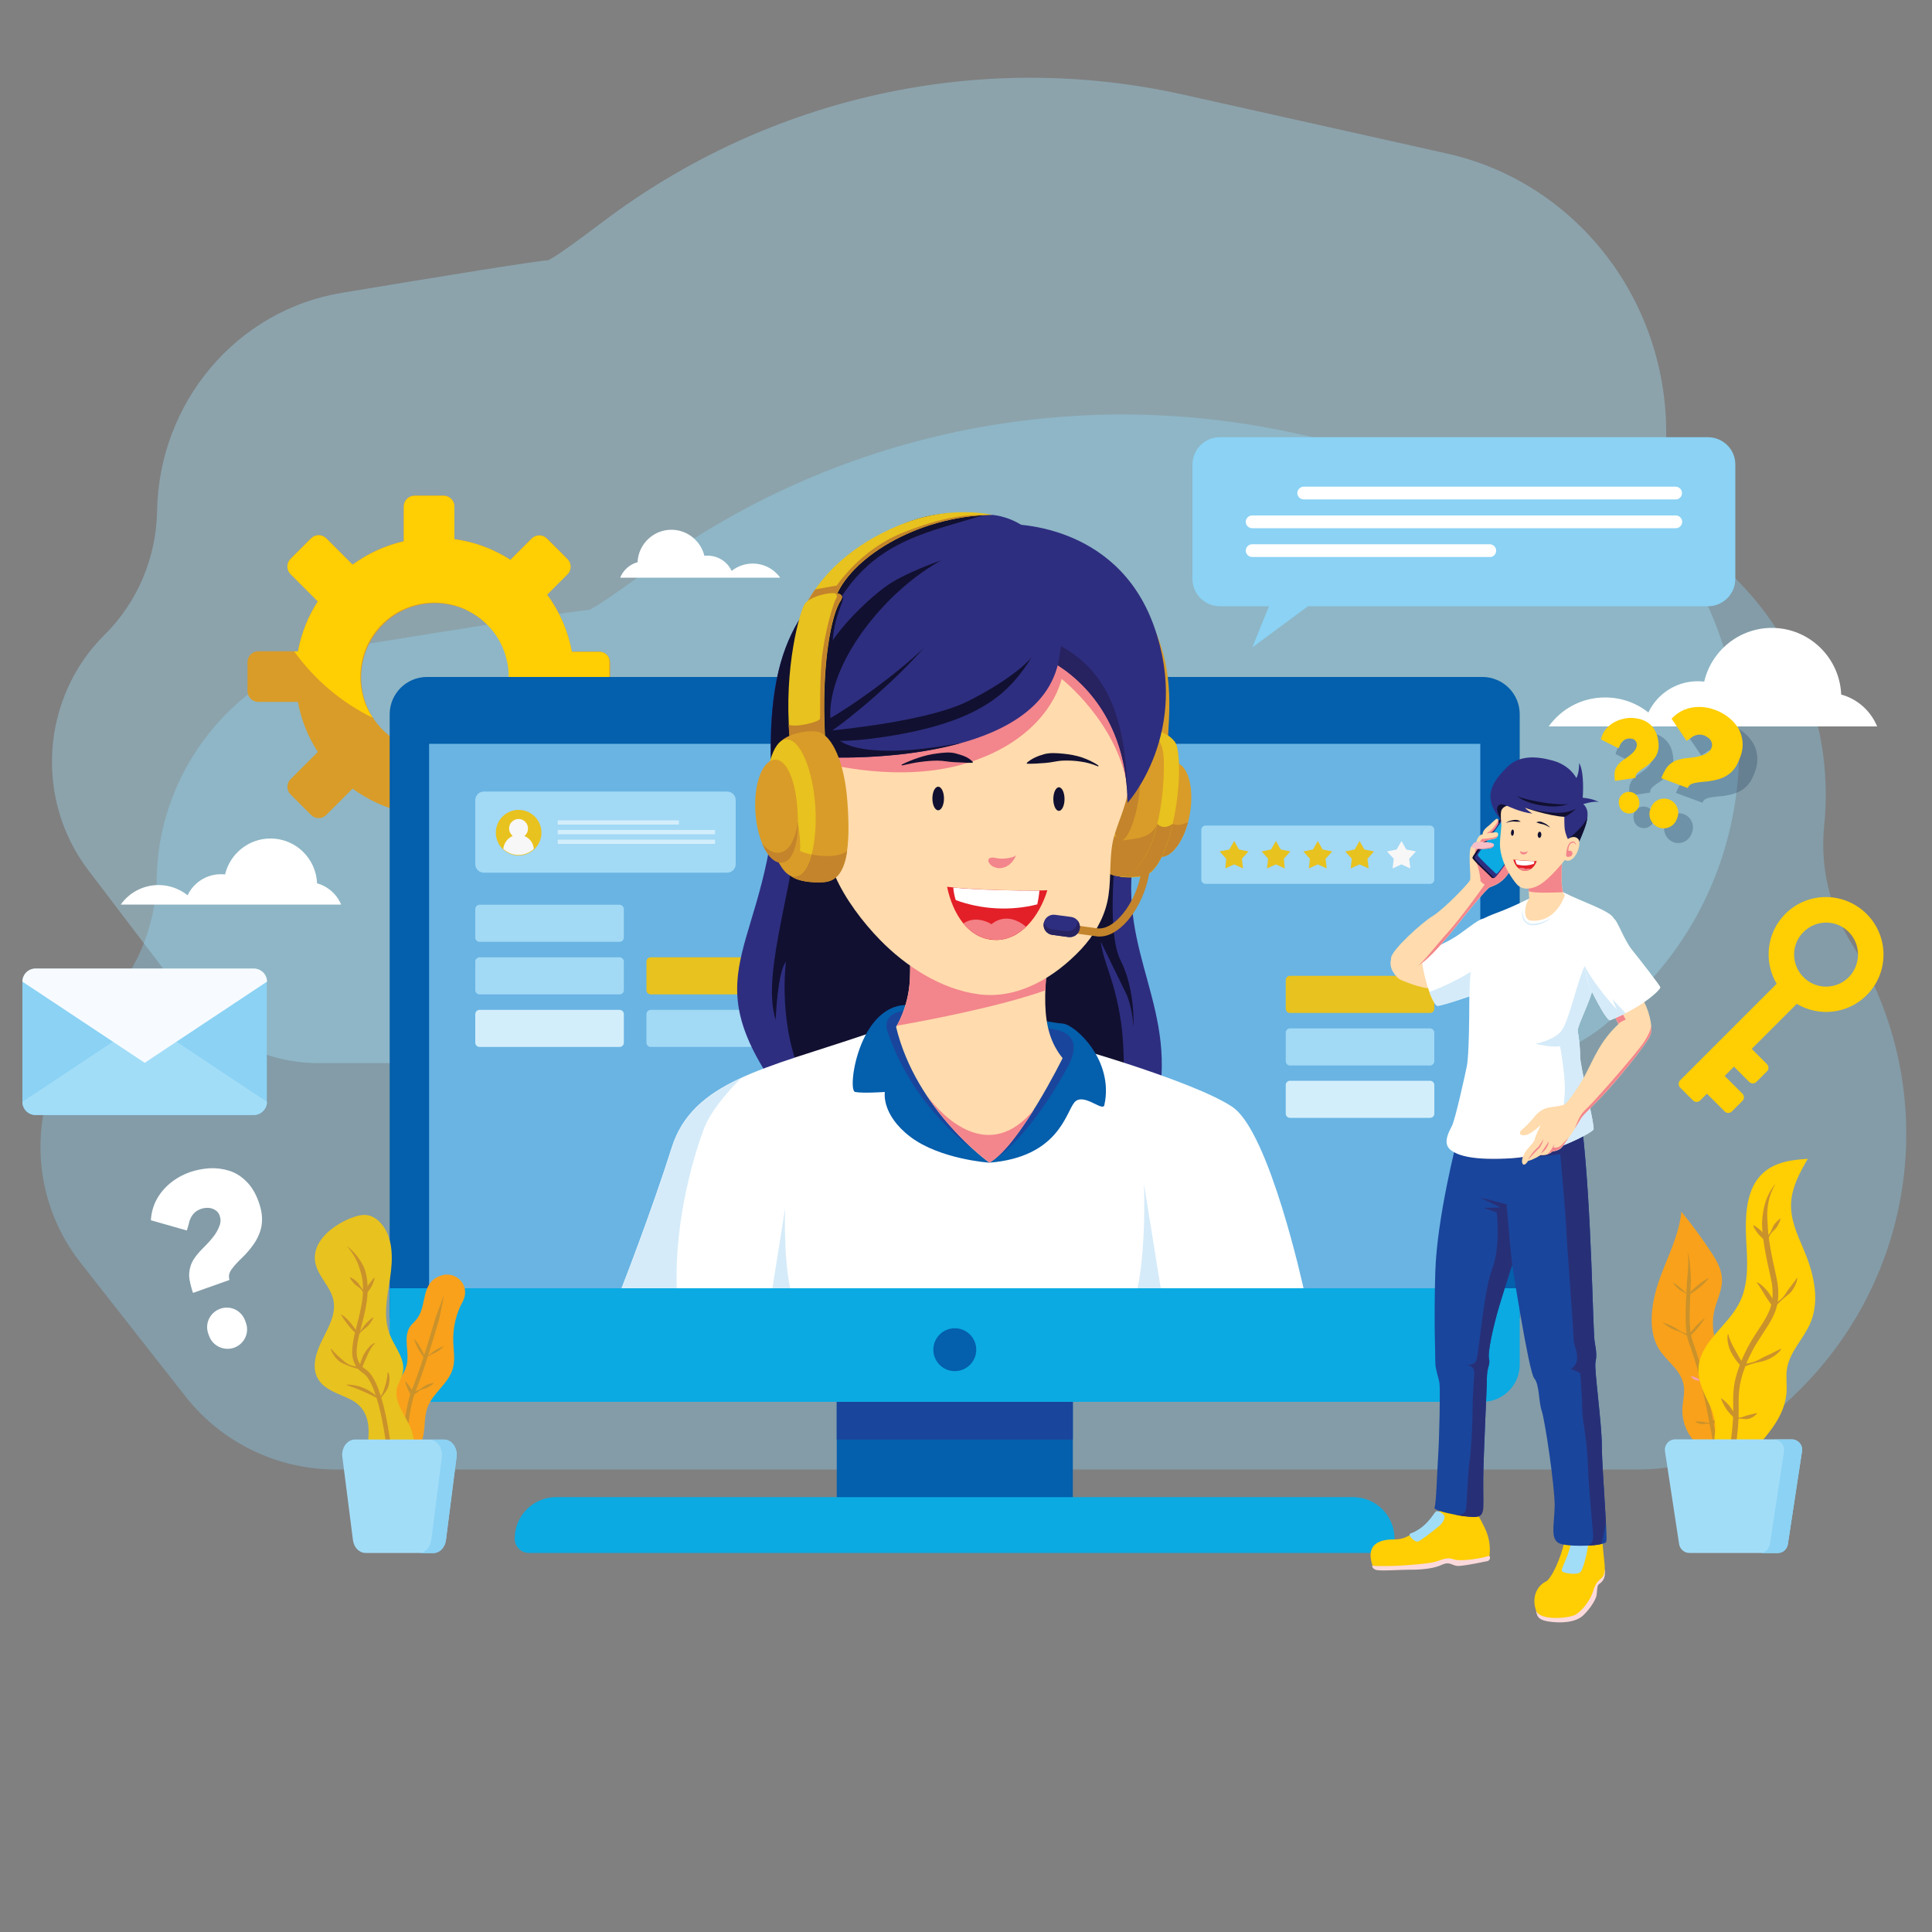 <svg xmlns="http://www.w3.org/2000/svg" xmlns:xlink="http://www.w3.org/1999/xlink" x="0px" y="0px" viewBox="0 0 1000 1000" style="enable-background:new 0 0 1000 1000;" xml:space="preserve"><rect x="0" y="0" width="1000" height="1000" fill="#808080" stroke="none"/> <style type="text/css"> .st0{opacity:0.35;fill:#8BD2F4;} .st1{opacity:0.35;fill:#A4E5FF;} .st2{fill:#FFFFFF;} .st3{fill:#D99C28;} .st4{fill:#FFCE03;} .st5{fill:#045FAC;} .st6{fill:#1A459C;} .st7{fill:#69B4E3;} .st8{fill:#0BAAE2;} .st9{fill:#A2D9F5;} .st10{fill:#E8C21E;} .st11{fill:#F7F7F7;} .st12{fill:#D3EEFB;} .st13{fill:#2E2E80;} .st14{fill:#111031;} .st15{fill:#D5EBF9;} .st16{fill:#FFDBAD;} .st17{fill:#F3858C;} .st18{fill:#C3842B;} .st19{fill:#E31F28;} .st20{fill:#F28085;} .st21{fill:#272260;} .st22{fill:#F8BFC7;} .st23{fill:#FBD9DB;} .st24{fill:#A2DDF8;} .st25{fill:#273077;} .st26{opacity:0.25;} .st27{fill:#0E264C;} .st28{fill:#F9A11B;} .st29{fill:#CA922B;} .st30{fill:#F5A0A4;} .st31{fill:#8BD2F4;} .st32{fill:#F7FBFF;} </style> <g id="BACKGROUND"> </g> <g id="OBJECTS"> <path class="st0" d="M41.7,653.6l54.4,69.3c18.7,23.8,47.4,37.7,77.7,37.7h674.8c25.3,0,49.7-9.7,68-27l11.6-11 c64.6-61.2,77.2-158.9,30.2-234.2l0,0c-11.4-18.3-16.4-39.8-14.2-61.2l0,0c8.1-79.9-45.4-153.2-124.5-170.4l-150.6-32.8 c-116-25.2-237.4,0.5-333,70.5c-17.5,12.8-29.9,21.3-31.8,21.3c-3.9-0.1-61.9,9-117.6,18c-60.1,9.6-104.5,60.6-105.6,120.9v0 c-0.5,25.9-11.3,50.6-30.1,68.6l0,0C14.8,557.9,10.8,614.2,41.7,653.6z"></path> <path class="st1" d="M45.7,450.4l49.2,64.7c16.9,22.2,42.8,35.2,70.3,35.2h610.1c22.9,0,44.9-9,61.5-25.3l10.5-10.3 c58.4-57.1,69.8-148.4,27.3-218.8l0,0c-10.3-17.1-14.8-37.2-12.9-57.2l0,0c7.3-74.7-41.1-143.1-112.6-159.2L613,49.1 C508,25.5,398.3,49.6,311.9,114.9c-15.8,11.9-27,19.9-28.7,19.9c-3.5-0.1-56,8.4-106.4,16.8c-54.3,9-94.5,56.6-95.5,112.9v0 c-0.4,24.2-10.2,47.3-27.2,64.1l0,0C21.4,361,17.7,413.6,45.7,450.4z"></path> <g> <path class="st2" d="M971.6,376c-3.3-8-10.1-14.2-18.6-16.5c-0.8-19.2-16.6-34.5-35.9-34.5c-17,0-31.3,11.9-35,27.8 c-1.1-0.1-2.2-0.2-3.3-0.2c-11.3,0-21.1,6.6-25.6,16.2c-6.1-4.9-13.9-7.8-22.4-7.8c-12.1,0-22.7,5.9-29.2,15H971.6z"></path> <path class="st2" d="M176.6,468.3c-2.2-5.4-6.8-9.5-12.5-11.1C163.6,444.3,153,434,140,434c-11.4,0-21,8-23.5,18.6 c-0.7-0.1-1.4-0.1-2.2-0.1c-7.6,0-14.2,4.5-17.2,10.9c-4.1-3.3-9.4-5.3-15-5.3c-8.1,0-15.3,4-19.6,10.1H176.6z"></path> <path class="st2" d="M321,299c1.6-3.9,4.9-6.9,9-8c0.4-9.3,8.1-16.8,17.5-16.8c8.3,0,15.2,5.8,17.1,13.5c0.5-0.1,1-0.1,1.6-0.1 c5.5,0,10.3,3.2,12.5,7.9c3-2.4,6.8-3.8,10.9-3.8c5.9,0,11.1,2.9,14.2,7.3H321z"></path> </g> <g> <path class="st3" d="M315.8,357.9v-15c0-3.1-2.5-5.6-5.6-5.6H296c-2-10.9-6.5-21-12.8-29.6l10.5-10.5c2.2-2.2,2.2-5.7,0-7.9 l-10.6-10.6c-2.2-2.2-5.7-2.2-7.9,0l-11,11c-8.6-5.5-18.4-9.3-29-10.7v-16.9c0-3.1-2.5-5.6-5.6-5.6h-15c-3.1,0-5.6,2.5-5.6,5.6v18 c-9.7,2.2-18.7,6.4-26.5,12.1l-13.6-13.6c-2.2-2.2-5.7-2.2-7.9,0l-10.6,10.6c-2.2,2.2-2.2,5.7,0,7.9l14.1,14.1 c-5,7.7-8.5,16.5-10.3,25.9h-20.5c-3.1,0-5.6,2.5-5.6,5.6v15c0,3.1,2.5,5.6,5.6,5.6h20.5c1.7,9.4,5.3,18.2,10.3,25.9l-14.1,14.1 c-2.2,2.2-2.2,5.7,0,7.9l10.6,10.6c2.2,2.2,5.7,2.2,7.9,0l13.6-13.6c7.8,5.7,16.8,9.9,26.5,12.2v18c0,3.1,2.5,5.6,5.6,5.6h15 c3.1,0,5.6-2.5,5.6-5.6v-16.9c10.6-1.5,20.4-5.2,29-10.8l11,11c2.2,2.2,5.7,2.2,7.9,0l10.6-10.6c2.2-2.2,2.2-5.7,0-7.9L283.2,393 c6.3-8.6,10.8-18.7,12.8-29.6h14.2C313.3,363.5,315.8,361,315.8,357.9z M257.7,371.2c-3.6,5.7-8.7,10.3-14.7,13.4 c-3.2,1.7-6.6,2.9-10.1,3.6c-2.4,0.5-5,0.8-7.6,0.8c-4.3,0-8.5-0.7-12.3-2c-3-1-5.8-2.4-8.4-4c-5.7-3.6-10.3-8.7-13.4-14.7 c-1.3-2.4-2.3-5-3-7.8c-0.9-3.2-1.3-6.5-1.3-9.9c0-3.4,0.5-6.8,1.3-9.9c0.7-2.7,1.7-5.3,3-7.8c3.1-6,7.8-11.1,13.4-14.7 c2.6-1.7,5.4-3,8.4-4c3.9-1.3,8-2,12.3-2c2.6,0,5.1,0.3,7.6,0.8c3.6,0.7,7,1.9,10.1,3.6c6,3.1,11.1,7.8,14.7,13.4 c2.1,3.3,3.7,6.9,4.7,10.8c0.9,3.2,1.3,6.5,1.3,9.9c0,3.4-0.5,6.8-1.3,9.9C261.4,364.3,259.8,367.9,257.7,371.2z"></path> <path class="st4" d="M310.2,337.4H296c-2-10.9-6.5-21-12.8-29.6l10.5-10.5c2.2-2.2,2.2-5.7,0-7.9l-10.6-10.6 c-2.2-2.2-5.7-2.2-7.9,0l-11,11c-8.6-5.5-18.4-9.3-29-10.7v-16.9c0-3.1-2.5-5.6-5.6-5.6h-15c-3.1,0-5.6,2.5-5.6,5.6v18 c-9.7,2.2-18.7,6.4-26.5,12.1l-13.6-13.6c-2.2-2.2-5.7-2.2-7.9,0l-10.6,10.6c-2.2,2.2-2.2,5.7,0,7.9l14.1,14.1 c-5,7.7-8.5,16.5-10.3,25.9h-1.9c10.4,14.5,24.4,26.4,40.6,34.3c-0.8-1.1-1.5-2.3-2.1-3.5c-1.3-2.4-2.3-5-3-7.8 c-0.9-3.2-1.3-6.5-1.3-9.9c0-3.4,0.5-6.8,1.3-9.9c0.7-2.7,1.7-5.3,3-7.8c3.1-6,7.8-11.1,13.4-14.7c2.6-1.7,5.4-3,8.4-4 c3.9-1.3,8-2,12.3-2c2.6,0,5.1,0.3,7.6,0.8c3.6,0.7,7,1.9,10.1,3.6c6,3.1,11.1,7.8,14.7,13.4c2.1,3.3,3.7,6.9,4.7,10.8 c0.9,3.2,1.3,6.5,1.3,9.9c0,3.4-0.5,6.8-1.3,9.9c-1,3.9-2.6,7.5-4.7,10.8c-2.9,4.5-6.7,8.4-11.2,11.4c17.6-0.9,34.1-6,48.5-14.4 c0.4-1.5,0.8-3.1,1-4.7h6.4c4.8-3.3,9.2-6.9,13.4-10.9V343C315.8,339.9,313.3,337.4,310.2,337.4z"></path> </g> <g> <g> <rect x="433.1" y="709.7" class="st5" width="122.2" height="79.8"></rect> <rect x="433.1" y="709.7" class="st6" width="122.2" height="35.4"></rect> <path class="st5" d="M786.6,682.3H201.7V369.7c0-10.6,8.6-19.3,19.3-19.3h546.3c10.6,0,19.3,8.6,19.3,19.3V682.3z"></path> <rect x="222.1" y="385" class="st7" width="544.1" height="281.8"></rect> <path class="st8" d="M786.6,666.8H201.7v39.5c0,10.6,8.6,19.3,19.3,19.3h546.3c10.6,0,19.3-8.6,19.3-19.3V666.8z"></path> <circle class="st5" cx="494.2" cy="698.6" r="11.1"></circle> <path class="st8" d="M714.5,803.8H273.8c-4.1,0-7.4-3.3-7.4-7.4l0,0c0-11.9,9.6-21.5,21.5-21.5h412.4c11.9,0,21.5,9.6,21.5,21.5 l0,0C721.9,800.5,718.6,803.8,714.5,803.8z"></path> <g> <g> <path class="st9" d="M740.2,457.5H624c-1.2,0-2.2-1-2.2-2.2v-25.8c0-1.2,1-2.2,2.2-2.2h116.2c1.2,0,2.2,1,2.2,2.2v25.8 C742.4,456.5,741.4,457.5,740.2,457.5z"></path> <g> <polygon class="st10" points="638.8,447.4 634.2,449.5 634.7,444.5 631.3,440.7 636.3,439.7 638.8,435.3 641.3,439.7 646.2,440.7 642.8,444.5 643.4,449.5 "></polygon> <polygon class="st10" points="660.4,447.4 655.8,449.5 656.4,444.5 653,440.7 657.9,439.7 660.4,435.3 662.9,439.7 667.9,440.7 664.5,444.5 665,449.5 "></polygon> <polygon class="st10" points="682.1,447.4 677.5,449.5 678,444.5 674.6,440.7 679.6,439.7 682.1,435.3 684.6,439.7 689.6,440.7 686.1,444.5 686.7,449.5 "></polygon> <polygon class="st10" points="703.7,447.4 699.1,449.5 699.7,444.5 696.3,440.7 701.2,439.7 703.7,435.3 706.2,439.7 711.2,440.7 707.8,444.5 708.4,449.5 "></polygon> <polygon class="st11" points="725.4,447.4 720.8,449.5 721.4,444.5 717.9,440.7 722.9,439.7 725.4,435.3 727.9,439.7 732.9,440.7 729.4,444.5 730,449.5 "></polygon> </g> </g> <g> <path class="st9" d="M376.4,451.7h-126c-2.4,0-4.4-2-4.4-4.4v-33.2c0-2.4,2-4.4,4.4-4.4h126c2.4,0,4.4,2,4.4,4.4v33.2 C380.8,449.7,378.8,451.7,376.4,451.7z"></path> <g> <g> <ellipse transform="matrix(0.385 -0.923 0.923 0.385 -232.421 512.913)" class="st10" cx="268.4" cy="430.7" rx="11.8" ry="11.8"></ellipse> <path class="st11" d="M260.5,439.4c2.1,1.9,4.8,3.1,7.9,3.1c3,0,5.8-1.2,7.9-3.1c-0.2-3.1-2.2-5.6-4.9-6.7 c1.2-0.9,1.9-2.3,1.9-3.9c0-2.7-2.2-4.9-4.9-4.9c-2.7,0-4.9,2.2-4.9,4.9c0,1.6,0.8,3,1.9,3.9 C262.7,433.8,260.8,436.4,260.5,439.4z"></path> </g> <g> <rect x="288.7" y="424.6" class="st12" width="62.7" height="2.2"></rect> <rect x="288.7" y="429.6" class="st12" width="81.4" height="2.2"></rect> <rect x="288.7" y="434.6" class="st12" width="81.4" height="2.2"></rect> </g> </g> </g> <g> <path class="st9" d="M320.7,487.5h-72.5c-1.2,0-2.2-1-2.2-2.2v-14.8c0-1.2,1-2.2,2.2-2.2h72.5c1.2,0,2.2,1,2.2,2.2v14.8 C322.9,486.5,321.9,487.5,320.7,487.5z"></path> <path class="st9" d="M320.7,514.7h-72.5c-1.2,0-2.2-1-2.2-2.2v-14.8c0-1.2,1-2.2,2.2-2.2h72.5c1.2,0,2.2,1,2.2,2.2v14.8 C322.9,513.7,321.9,514.7,320.7,514.7z"></path> <path class="st12" d="M320.7,541.9h-72.5c-1.2,0-2.2-1-2.2-2.2v-14.8c0-1.2,1-2.2,2.2-2.2h72.5c1.2,0,2.2,1,2.2,2.2v14.8 C322.9,540.9,321.9,541.9,320.7,541.9z"></path> <path class="st10" d="M409.3,514.7h-72.5c-1.2,0-2.2-1-2.2-2.2v-14.8c0-1.2,1-2.2,2.2-2.2h72.5c1.2,0,2.2,1,2.2,2.2v14.8 C411.4,513.7,410.5,514.7,409.3,514.7z"></path> <path class="st9" d="M409.3,541.9h-72.5c-1.2,0-2.2-1-2.2-2.2v-14.8c0-1.2,1-2.2,2.2-2.2h72.5c1.2,0,2.2,1,2.2,2.2v14.8 C411.4,540.9,410.5,541.9,409.3,541.9z"></path> </g> <g> <path class="st10" d="M740.2,524.3h-72.5c-1.2,0-2.2-1-2.2-2.2v-14.8c0-1.2,1-2.2,2.2-2.2h72.5c1.2,0,2.2,1,2.2,2.2v14.8 C742.4,523.3,741.4,524.3,740.2,524.3z"></path> <path class="st9" d="M740.2,551.5h-72.5c-1.2,0-2.2-1-2.2-2.2v-14.8c0-1.2,1-2.2,2.2-2.2h72.5c1.2,0,2.2,1,2.2,2.2v14.8 C742.4,550.5,741.4,551.5,740.2,551.5z"></path> <path class="st12" d="M740.2,578.6h-72.5c-1.2,0-2.2-1-2.2-2.2v-14.8c0-1.2,1-2.2,2.2-2.2h72.5c1.2,0,2.2,1,2.2,2.2v14.8 C742.4,577.7,741.4,578.6,740.2,578.6z"></path> </g> </g> </g> <g> <g> <path class="st13" d="M402,403.8c-3.5,87.7-44.2,96.6,0,159.8c44.2,63.2,196.6,40.8,199.2-7c2.6-47.9-29.6-76.7-8.5-136.6 C613.8,360,402,403.8,402,403.8z"></path> <path class="st14" d="M413.3,427.2c-5.1,39.8-18.8,79.1-11.8,100.7c0,0,0.8-24.3,5.3-30.2c0,0-4.5,34.1,9.4,61.8 c13.9,27.7,164.1,22.4,164.1,22.4s3.1-30.3,0-52.3c-3.1-22-8.9-30.5-10.6-42.3c0,0,9.3,19.1,12.9,26.4c3.6,7.3,4.1,18,4.1,18 s1-19.5-6.6-34.4c-7.6-14.9-3-56.1-0.8-72.1c2.3-16-105.9-35-117.7-28.6C449.8,403.2,413.3,427.2,413.3,427.2z"></path> </g> <g> <path class="st2" d="M448.2,535.4c-52.2,17.7-89.7,24.3-100.5,58.5c-10.8,34.1-26,72.9-26,72.9h353c0,0-17.5-80.4-36.6-93.7 c-19.1-13.3-94-35.6-116.9-39.4C498.4,529.8,448.2,535.4,448.2,535.4z"></path> <path class="st15" d="M592.1,612.7c0,0,1.3,32-3.3,54.1h12L592.1,612.7z"></path> <path class="st15" d="M406.4,625.3c0,0-1,24.5,2.6,41.5h-9.2L406.4,625.3z"></path> <path class="st15" d="M364.4,584.1c4.6-12.1,19.3-26.2,19.4-26.2c-17.9,8.2-30.5,18.5-36,36c-10.8,34.1-26,72.9-26,72.9h28.5 C349,630.5,359.8,596.2,364.4,584.1z"></path> <path class="st5" d="M512.1,601.8c0,0-25.4-1.7-40.8-13.3c-15.4-11.7-13.3-23.3-13.3-23.3s-11.2,0.8-15.4,0 c-4.2-0.8,1.8-44.2,26.1-45c24.3-0.8,75.1,9.3,81.3,9.6c6.2,0.3,26.8,18.8,21.6,42.2c-0.8,3.7-10.9-6.8-15.5-1.4 C551.6,576,547.9,598.9,512.1,601.8z"></path> <path class="st6" d="M503.7,594.8c0,0-30.5-20.5-44.2-60.6c-2.2-6.4,1.5-9.9,8.2-11L503.7,594.8z"></path> <path class="st6" d="M513.4,601c17.9-11.4,34.3-39.5,39.3-48.9c5-9.4,5.2-18.2-10.1-19.8C527.3,530.7,513.4,601,513.4,601z"></path> <path class="st16" d="M544.8,475.3c-4.6,37.1-7.2,57,5.2,72.4c0,0-22.1,44.9-37.9,54.1c0,0-37.9-27-48.3-70.3 c0,0,6.2-9.6,7.1-23.7c0.8-14.1-1.2-38.7-1.2-38.7L544.8,475.3z"></path> <path class="st17" d="M535.2,574.3c-23.1,28-46.9,4.4-55.7-7.6c14.6,22.2,32.7,35.1,32.7,35.1 C519.4,597.6,528,585.8,535.2,574.3z"></path> <path class="st17" d="M470.9,507.8c-0.7,12.1-5.4,20.8-6.7,23.1c17.1-3,53.9-10.1,76.9-18.3c0.4-10.2,1.9-22.3,3.7-37.2 l-45.9-3.8l-29.3-1.9C470,473.3,471.7,494.8,470.9,507.8z"></path> </g> <g> <g> <path class="st3" d="M604.6,380.8c1.5-23.4,1.9-44.7-16.4-72c-18.3-27.3-14.4,44.7-14.1,45.6c0.3,0.8,16.2,31.2,16.2,31.2 L604.6,380.8z"></path> <path class="st3" d="M594.3,417.8c-2.3,13.5-0.7,24.6,5.7,25.7c6.5,1.1,13.6-8.9,15.9-22.4c2.3-13.5-1-25.3-7.5-26.4 C602,393.6,596.7,404.3,594.3,417.8z"></path> <path class="st18" d="M607,426.4l-4.1,1.7l-4,11c0,0-0.7,1.4-1.5,3.1c0.8,0.6,1.6,1.1,2.6,1.2c5.7,1,11.9-6.8,14.9-17.9 C609.8,428.2,607,426.4,607,426.4z"></path> <path class="st3" d="M588.4,376.4c5-0.9,19.2,2.8,20.8,10.2c3.7,16.7-2.4,55.4-13.6,64.9c-4.1,3.5-15.4,2.8-19.4,1.5 c-10.2-3.1-10.2-19.5-6.5-41.1C573.4,390.2,581.4,377.7,588.4,376.4z"></path> <path class="st18" d="M607,426.4c-5.2,3.7-7.9,0-7.9,0c-3.5,7.5-10,7.5-18.2,8.6l-4.6-2.4c0,0-4.5,3.3-8.7,6.3 c0.8,7.5,3.3,12.5,8.5,14.1c4,1.2,15.4,1.9,19.4-1.5C600.5,447.3,604.4,437.5,607,426.4z"></path> <path class="st10" d="M609.2,386.6c-1.6-7.3-15.8-11.1-20.8-10.2c-0.4,0.1-0.8,0.2-1.3,0.4c9.2-0.7,14,5.7,15,13.1 c1.1,7.4,0,40.7-10.8,55.4c-1.4,1.9-3.8,7.3-11.8,8.5c5.1,0.7,12.8,0.5,16-2.2C606.8,441.9,612.9,403.2,609.2,386.6z"></path> <path class="st18" d="M607,426.4c-5.2,3.7-7.9,0-7.9,0c0,0,0,0,0,0c-1.7,7.2-4.2,14-7.7,18.7c-1.4,1.9-3.8,7.3-11.8,8.5 c5.1,0.7,12.8,0.5,16-2.2C600.5,447.3,604.4,437.5,607,426.4z"></path> <path class="st18" d="M589.1,414.9c-2,11.8-6.2,20.8-9.4,20.3c-3.1-0.5-4.1-10.5-2-22.3c2-11.8,6.2-20.8,9.4-20.3 C590.2,393.2,591.1,403.2,589.1,414.9z"></path> </g> <path class="st16" d="M431.8,452.3c0.1,0.3,0.3,0.7,0.4,1c5.1,11.8,14.4,24.1,23.4,33.3c13.3,13.6,31.5,25.4,50.7,28 c20.6,2.8,39.6-8.7,53.4-23.4c6.3-6.8,11.3-15.1,13.4-24.2c2.2-9.7,1-20.1,2.6-29.9c0.9-5.3,3-10.3,4.8-15.4 c5.5-15.6,8.3-33,6.4-49.7c-0.8-7-1.9-16.9-5.7-23c-4.3-6.9-14.3-12.4-21.1-16.6c-21.7-13.6-50.4-18.5-75-10.9 c-25.2,7.8-45.7,28-56.3,51.9c-5,11.4-8,22.5-5.5,34.8C426.2,423.3,425.8,437.6,431.8,452.3z"></path> <path class="st17" d="M426.8,395c0,0,39.1,10.7,73.6,0c34.5-10.7,46.3-32.4,49.1-43.6c0,0,28.2,22.1,33.9,54.7 c0,0,1.9-57.9-16.1-65.2s-55.7-16.6-59.8-12.9c-4.2,3.7-74.1,43.7-74.1,43.7L426.8,395z"></path> <g> <path class="st14" d="M466.6,395.8c2.8-1.4,5.8-2.6,8.8-3.6c3-1,6.2-1.8,9.5-2.2c3.2-0.4,6.6-0.9,9.9,0 c4.7,1.3,6.6,2.2,8.8,4.4l-0.2,0.4c-1.7,0.1-3.3,0-4.8-0.1l-4.5-0.2c-3-0.1-5.9-0.8-8.9-0.8c-3,0-6.1,0.3-9.1,0.7 c-3.1,0.4-6.1,1.1-9.2,1.8L466.6,395.8z"></path> <path class="st14" d="M568.4,396.7c-2.9-1.2-5.9-2.1-9-2.5c-3.1-0.5-6.2-0.6-9.2-0.5c-3.1,0.1-6,1-9.1,1.2 c-3.1,0.2-6.1,0.5-9.5,0.4l-0.2-0.4c2.6-2.3,5.7-3.6,8.9-4.5c3.2-0.9,6.6-0.6,9.9-0.3c3.3,0.3,6.6,0.9,9.7,1.9 c3.1,1.1,6.1,2.4,8.7,4.3L568.4,396.7z"></path> <ellipse class="st14" cx="485.6" cy="413.3" rx="3" ry="6.1"></ellipse> <ellipse class="st14" cx="548.1" cy="413.6" rx="2.9" ry="6.1"></ellipse> <path class="st17" d="M526,442.5c-0.9,2.3-2.4,4.3-4.4,5.6c-2.1,1.3-4.7,1.7-7,0.7c-3.6-1.5-4.6-5.7,0.3-4.8 c1.9,0.4,3.7,0.6,5.7,0.3C521.6,444.3,525.5,443.6,526,442.5z"></path> <g> <path class="st19" d="M490.2,459c12.4,1.6,42.2,2.3,51.9,1.8c-4,13.2-13.8,26.2-27.2,25.7C501.1,486.1,493.1,472.8,490.2,459z "></path> <path class="st20" d="M531.1,479.7c-10.4-8.7-17.9-1.3-17.9-1.3c-2.4-1.6-8.9-4.3-14.6-0.4c3.2,3.9,7.2,6.7,12,7.9 c1.5,0.2,3.1,0.4,4.6,0.6C521.4,486.6,526.7,483.9,531.1,479.7z"></path> <path class="st2" d="M493.4,459.4c0.2,2.2,0.6,4.4,1.3,6.5c13.4,4.9,28.4,5.7,42.2,2.2c0.5-2.3,0.9-4.7,1.1-7.1 C526.8,461.1,505.4,460.6,493.4,459.4z"></path> </g> </g> <g> <path class="st18" d="M570.2,484.7c-1,0.1-2,0.1-2.9-0.1c-9.5-1.3-14.5-2-14.5-2l0.6-4.1c0,0,5.1,0.7,14.5,2 c8.7,1.2,19.9-12.6,22.8-28.9c0.2-1.1,1.2-1.9,2.3-1.7l0,0c1.2,0.2,2,1.2,1.8,2.4C591.7,469.4,580.5,483.9,570.2,484.7z"></path> <path class="st13" d="M553,485l-8.3-1.1c-2.9-0.4-4.9-3-4.5-5.9l0,0c0.4-2.9,3-4.9,5.9-4.5l8.3,1.1c2.9,0.4,4.9,3,4.5,5.9l0,0 C558.5,483.4,555.9,485.4,553,485z"></path> <path class="st21" d="M557.7,476.5c0,0.3,0,0.7,0,1h0c-0.4,2.9-3,4.9-5.9,4.5l-7.3-1c-2-0.3-3.5-1.6-4.2-3.4 c0,0.1-0.1,0.2-0.1,0.4v0c-0.4,2.9,1.6,5.5,4.5,5.9l8.3,1.1c2.9,0.4,5.5-1.6,5.9-4.5h0C559.1,479,558.6,477.6,557.7,476.5z"></path> </g> <g> <path class="st13" d="M541.6,341.1c0,0,41.6,17.5,42,74.5c0,0,33.3-36.6,13.7-91.5s-76.1-52.8-76.1-52.8L541.6,341.1z"></path> <path class="st21" d="M541.6,341.1c0,0,40.6,17.1,42,72.5c0-0.3,0-0.6,0-1c-0.7-55.9-20-70.7-39.2-80.9l-4.6,3.3L541.6,341.1z"></path> <path class="st13" d="M424.4,391.9c0,0,114.7,6.7,123.9-51.6c9.2-58.3-20.2-72.4-34.7-73.8c-14.4-1.4-42.5-4.7-66.6,18.6 c-24,23.3-50.9,37.4-47.9,112.9L424.4,391.9z"></path> <path class="st14" d="M422.1,376.1c5-2.8,10-5.6,14.8-8.8c4.9-3.1,9.6-6.4,14.3-9.8c9.3-6.8,18.4-14.1,26.9-22 c-7.8,8.7-16.1,16.8-24.9,24.6c-4.4,3.9-8.9,7.6-13.5,11.3c-4.6,3.7-9.4,7.1-14.3,10.4L422.1,376.1z"></path> <path class="st14" d="M487.3,290c-27.2,14.7-57.1,50.1-57.6,79.4c0,0-11.5-10.7-5.4-26c6-15.3,23.8-32.2,33.7-39.5 C467.7,296.6,487.3,290,487.3,290z"></path> <path class="st14" d="M431.3,379.3c-3.6-9.4-1.1-41.6,0-50.8c1.1-9.2,4.5-16.1,4.9-17.8c0.4-1.7-0.4-2.2-0.4-2.2 c18.9-29.1,45.8-33.3,73-41.8l-1.6-0.8c-15.4-1.2-39.3-1-60.1,19.2c-24,23.3-50.9,37.4-47.9,112.9l25.3-6.1 c0,0,39.2,2.3,73.6-7.5C459.8,391.9,434.9,388.8,431.3,379.3z"></path> <path class="st14" d="M534.1,340.1c-11.2,17.5-25.2,33.9-78.3,41.6c-35.4,5.1-41-2.2-41-2.2s61.8-4.1,86.7-16.8 C526.5,350,534.1,340.1,534.1,340.1z"></path> </g> <g> <path class="st10" d="M432.3,309.9c6.9-20.1,41.3-42.8,81.3-43.4c0,0-20.5-5-44.4,3.9c-23.9,8.9-41,23.4-50.5,39.7 C409.3,326.4,432.3,309.9,432.3,309.9z"></path> <path class="st18" d="M467.1,275.8c-21.8,8.7-34,27.3-34,27.3c-1.1,0.1-11.1,2-11.2,2c-1.1,1.6-2.2,3.3-3.2,5 c-0.3,0.6-0.6,1.1-0.9,1.6c3.1-0.2,7.7-0.4,8.9,0.1c0.5,0.2,1.5,0.2,3-0.2c1.5-1,2.5-1.7,2.5-1.7c6.9-20.1,41.3-42.8,81.3-43.4 C500.2,266.3,489,267.1,467.1,275.8z"></path> <path class="st10" d="M427,380.8c-1.9-37.4,3.4-62.8,8.1-69.8c4.7-6.9-14.6-3.9-18.5,1.5c-2.5,3.5-11,33.2-7.9,68.5 S427,380.8,427,380.8z"></path> <path class="st18" d="M431.6,306.9c1.7,0.6,2.1,1.5,1,3.3c-1.2,1.8-6,17.6-7.3,31.6c-1.2,13.9-0.6,28.6-0.9,30.2 c-0.3,1.7-12.5,4.7-16.2,3.1c0.1,2,0.2,3.9,0.4,5.9c0.2,2.6,0.5,4.8,0.9,6.7c3.7,0.4,8.9,0.6,13.5,0.7c2.3-3.9,3.9-7.6,3.9-7.6 c-1.9-37.4,3.4-62.8,8.1-69.8C437,308.2,435,307,431.6,306.9z"></path> <path class="st3" d="M423.8,378.9c-4.9-1.4-19.4,0.8-21.8,8c-5.4,16.2-3.3,55.3,6.8,66c3.7,3.9,15,4.3,19.2,3.5 c10.5-2.1,12.2-18.3,10.7-40.2C437.3,394.3,430.6,380.9,423.8,378.9z"></path> <path class="st18" d="M408.9,452.9c3.7,3.9,15,4.3,19.2,3.5c6-1.2,9.1-7.1,10.4-16c-5,4.3-17.9,2.9-24.4,0 c0,0,1.1-19.5-2.4-30.5c0,0-6.2,13.6-9.9,26.3C403.3,443.5,405.7,449.6,408.9,452.9z"></path> <path class="st10" d="M422,417.3c1.3,19.6-3.3,35.9-10.3,36.3c-7,0.5-13.8-15-15.1-34.6c-1.3-19.6,3.3-35.9,10.3-36.3 C413.9,382.2,420.7,397.7,422,417.3z"></path> <path class="st3" d="M413,425.6c0,0-9,1.1-12.5,14.7c2.9,8.4,6.9,13.7,11.1,13.4c3.6-0.2,6.5-4.6,8.4-11.4 c-2.3-0.5-4.4-1.1-6-1.9C414,440.4,414.8,437.2,413,425.6z"></path> <path class="st3" d="M412.8,419.6c1,14.7-1.7,26.4-8.2,26.8c-6.5,0.4-12.6-11.1-13.6-25.8c-1-14.7,3.5-26.9,10-27.4 C407.6,392.9,411.9,404.9,412.8,419.6z"></path> <path class="st18" d="M403,441.4c-3,0.2-5.9-1.6-8.5-4.7c2.6,6.2,6.3,10.1,10.1,9.8c5.6-0.4,8.4-9.1,8.4-20.9 C411.6,434.8,408.3,441,403,441.4z"></path> </g> </g> </g> </g> <g> <g> <g> <path class="st16" d="M720,496.5c-1.4,5,2.9,9.4,4.3,10.3c1.4,0.8,10.8,4.7,16.6,4.9c5.8,0.1,14.4-12.2,11.4-13.6 c-3.1-1.4-24.4-2.9-26.8-2.9S720,496.5,720,496.5z"></path> <path class="st2" d="M735.5,493.8c1.5,15,6.7,26.6,8.5,26.8c1.9,0.2,20.5-6,25.6-8.3c5.2-2.3,1.2-37.4-2-36.8 c-3.2,0.6-10.5,7.4-16.3,10.6C745.5,489.4,735.5,493.8,735.5,493.8z"></path> <path class="st15" d="M764.9,500c-2,3-16.9,10.6-25.1,13.4c1.6,4.4,3.3,7.1,4.2,7.2c1.6,0.2,15.5-4.4,22.7-7.1 C766.5,508,764.9,500,764.9,500z"></path> <path class="st16" d="M720,495.8c-0.6,5.9,4.7,6.8,11.2,5.3c6.5-1.5,18-16,23.2-22.5c5.1-6.5,14.7-18.1,16.5-19.2 c1.9-1,6-1.6,10-7.5c4-5.9,0.2-18.1-1.4-19.6c-1.6-1.5-16.2,3.4-18,5.9c-1.8,2.5,0,15.7-0.6,17.3c-0.6,1.7-13.8,15.3-19.3,18.6 C736.1,477.4,720.5,491.5,720,495.8z"></path> <path class="st17" d="M771.6,442.1c1.7-0.8,2.4-4.6,1.3-3.9c-1.1,0.7-3,0.7-5.4,0.6c-2.5,0-3.5-0.3-3.5-0.3s-0.4,1.6-0.5,3 C763.5,441.5,769.9,443,771.6,442.1z"></path> <path class="st17" d="M782.7,443c-0.9-1.9-1.6-3.3-1.6-3.3l-10.5,9.5c-2.5-2.3-5.6-4.5-5.6-4.5l-1,1.5c1.4,2.7,2.4,8.4,2.3,9.8 c0,0,1.4,1.7,2.2,1.8c0,0-11.7,16.6-19.1,24.8c-7.3,8.1-12.4,15.2-15.8,17.4c6.7-3.7,16.2-15.7,20.8-21.5 c5.1-6.5,14.7-18.1,16.5-19.2c1.9-1,6-1.6,10-7.5C782.5,449.6,782.9,446.3,782.7,443z"></path> <path class="st14" d="M762.1,444c0,1,9.2,9.4,10.1,10.4c0.1,0.1,0.8,0.2,1,0c2.8-2.3,15.6-22.9,15.9-23.6 c0.2-0.7-6.8-7.8-8.9-9.7c-0.3-0.3-1.6-0.1-1.8,0.2C775.9,424.7,762.1,442.7,762.1,444z"></path> <path class="st13" d="M763.2,444c0,1,9.2,9.4,10.1,10.4c1,1,16.6-22.8,16.9-23.6c0.2-0.7-7.6-7.7-9.8-9.6 c-0.3-0.3-0.7-0.2-1,0.1C776.9,424.7,763.1,442.7,763.2,444z"></path> <path class="st8" d="M764.9,442.6c0,0.9,8.6,8.8,9.5,9.7c0.9,0.9,15.6-21.3,15.8-22.1c0.2-0.6-7.1-7.2-9.2-8.9 c-0.3-0.2-0.7-0.2-0.9,0.1C777.8,424.6,764.9,441.4,764.9,442.6z"></path> <path class="st16" d="M771.6,431c1.6-0.9,3.7-4,3.9-5c0.2-1,0.2-2-0.6-2.2c-0.8-0.2-3.5,3.1-4.9,4c-1.3,1-3,3-2.5,4.3 c0.5,1.4,3.3,0.8,3.6,0.6C771.6,432.5,771.6,431,771.6,431z"></path> <path class="st17" d="M775.4,424c0.4,1.2-3.1,5.9-5.9,7.3l0.9,1.2c0,0,0.5-0.1,1.1-0.2c0.1-0.5,0.1-1.3,0.1-1.3 c1.6-0.9,3.7-4,3.9-5C775.7,425.1,775.7,424.4,775.4,424z"></path> <path class="st16" d="M767.8,435.8c2.7-1.4,4.7-1.2,6.2-1.8c1.5-0.6,1.9-2.8,0.9-3.1c-0.9-0.4-6.9,0.6-8.4,1.2 c-1.6,0.7-2.5,3.8-2.5,3.8L767.8,435.8z"></path> <path class="st17" d="M769,434.1c-1.5,0.3-2,0-2,0c0,0.6-0.6,0.9-1.2,1.7l2-0.1c2.7-1.4,4.7-1.2,6.2-1.8 c0.7-0.3,1.1-0.9,1.3-1.5C774.5,433.7,770.5,433.9,769,434.1z"></path> <path class="st22" d="M761.6,438.2c1.2,1.9,8.1,1.1,9.5,0.9c1.4-0.2,2.3-1.1,2.2-1.9c-0.2-1.8-9.2-1.4-9.9-1.2 C762.6,436.2,761.6,438.2,761.6,438.2z"></path> <path class="st17" d="M773.2,437.6c-1,0.9-3.3,1.5-5.7,1.6c-2.1,0.2-3.3,0.1-3.6,0.1c2.5,0.4,6.2,0,7.2-0.2 C772.2,438.9,773,438.3,773.2,437.6z"></path> </g> <g> <g> <path class="st23" d="M795.1,833.7c0.4,3.6,1.9,5,7.2,5.7c5.3,0.7,13.1,0.6,17.2-3.3c4.1-4,6.6-8.5,6.9-10.5 c0.3-2,0.2-4.2,0.8-5.2c0.6-1,3.9-1.7,3.5-7.5C830.3,807.1,795.1,833.7,795.1,833.7z"></path> <path class="st4" d="M829.5,799.1c-0.6-8.1-19.7-4.9-19.8-1.7c-0.1,3.2-4.6,16.7-9,20.9c0,0,0,0,0,0c-5.8,2.6-7.9,9.2-5.6,15.4 c2,5.3,16.7,4,20.3,2.1c3.7-2.1,7.4-7.5,8.5-10.4l0,0c0.8-1.7,1.2-4.3,2.9-6.5c1.8-2.2,2.7-1.8,3.5-4.4 C831.2,811.9,830.1,807.1,829.5,799.1z"></path> <path class="st24" d="M813.2,798.7c-1.8,8.3-5.8,13.7-4.6,14.7c1.2,1,8.3,2.1,9.7,0c1.4-2.1,3.7-11.1,3.7-14.7 S813.2,798.7,813.2,798.7z"></path> </g> <g> <path class="st4" d="M770.9,805.6c0.5-3.6,0.5-8.9-2.5-15c-3.1-6-2.9-6.6-6.4-7.2c-3.5-0.6-16.4-2.4-16.4-2.4s-2.2,6-9.8,10.2 c-7.6,4.2-9.2,5.6-14,5.6c-4.9,0-15.7,0.6-11.4,13.5c0,0,3.4,1.5,12,1.4c8.6-0.1,17.3-0.8,20.5-1.9c3.1-1.2,6.4-1.8,8.3-1 c1.9,0.8,8,0.5,11.4,0C765.9,808.3,770.9,805.6,770.9,805.6z"></path> <path class="st24" d="M730.1,793.7c-0.5,0.2-0.7,0.8-0.4,1.3c1,1.6,3.2,3.3,4.3,2.9c1.4-0.5,7.8-5.4,11.2-8.3 c1.6-1.4,3.1-4,2.2-5.3c-0.9-1.2-3.3-2.7-4.2-1.9c-1,0.8-2.8,4.4-6.8,7.7C733.7,792.3,731.4,793.3,730.1,793.7z"></path> <path class="st23" d="M710.2,810.4c8.5,0.8,28.2-0.8,32.2-1.9c4-1,6.2-2.8,10-1.4s15.7-0.8,17.6-1.6c1.9-0.7,1.4,2.2,0,2.5 c-1.4,0.3-9.9,2.1-14.3,2.5c-4.4,0.4-4.6-2.8-9.8-0.4c-5.2,2.4-13.7,2.4-17.5,2.4c-3.7,0-14.5,0.8-16.4,0 C710.1,811.7,710.2,810.4,710.2,810.4z"></path> </g> <path class="st6" d="M808.1,799.2c5.8,1.6,22.5,1,23.3-1.2c0.8-2.3-2.3-38.3-2.3-49.7c0-11.4-4-39.7-3.3-42.9 c0.6-3.1,0.6-5.4-0.4-10.8c-1-5.4-1.5-68.1-6.4-110.3l-64.9,6.1c0,0-10.4,39.9-11.2,68.2c-0.8,28.3,0.1,41.9,0,46 c-0.1,4.2,1.8,8.3,2.2,11.7c0.4,3.3-0.1,28-0.7,36.9c-0.6,8.9-1,25.2-1.9,27.2c-0.9,1.9,19.6,5.8,22.4,4.4 c2.8-1.4,2.8-1.7,2.8-16.1c0-14.4,1.9-49.1,1.9-55.2c0-6.1,1.9-7.2,1.1-10.3c-0.8-3.1,2.2-16.9,5.3-27.2 c3.1-10.3,6.7-21.4,6.7-21.4s8.6,55.5,11.4,58.8c2.8,3.3,2.2,11.9,3.9,16.9c1.7,5,6.7,38.8,6.7,49.1 C804.5,789.8,802,797.6,808.1,799.2z"></path> <path class="st25" d="M821.9,800c2.8-0.1,5.4-0.4,7.1-0.9c0.7-3,1.4-6.7,2.2-11c-0.6-12.1-2.1-31.9-2.1-39.9 c0-11.4-4-39.7-3.3-42.9c0.6-3.1,0.6-5.4-0.4-10.8c-1-5.4-1.5-68.1-6.4-110.3l-13.1,1.2l-38.2,14.4c18.4,0.5,39.9-2.4,39.9-2.4 s3,33.8,3.1,38.8c0.1,5,3.7,51.6,3.7,55.9c0,4.3,1.7,5.5,1.9,10.2s-3.3,6.3-3.3,6.3s5,1.7,5,2.5c0,0.8,1,14.2,1,19.4 c0,5.2,2.3,12.3,2.9,27.9c0.6,15.6,2.7,34.1,2.7,36.2C824.6,796.7,824.6,798.8,821.9,800z"></path> <path class="st25" d="M779.8,623.3l-13.9-3.5l10.8,5.2l-8.7,0.2l6.7,2.4c0,0,2.1,17.4-2.3,29c-4.8,12.8-6.9,45.4-8.4,47.9 c-1.5,2.5-5.2,1.9-5.2,1.9s4,0.4,4.2,3.3c0.2,2.9-0.8,11-0.8,19.6c0,8.6-0.8,22.2-1.7,28c-0.8,5.8-1.2,20-1.7,23.8 c-0.4,3.8-6.1,2.9-6.1,2.9l0,0c2.9,0.5,5.8,1,8.2,1.1c8.6,0.8,6.8-2.4,6.8-19.2c0.2-15.7,1.9-46.6,1.9-52.3 c0-6.1,1.9-7.2,1.1-10.3c-0.8-3.1,2.2-16.9,5.3-27.2c3.1-10.3,6.7-21.4,6.7-21.4s-1.5-14.2-1.7-17.5 C780.7,633.9,779.8,623.3,779.8,623.3z"></path> </g> <g> <path class="st2" d="M791.5,465.1c-15,7.4-17.3,7.1-23.8,10.4c-6.4,3.3-7.2,38.4-7.2,43.8c0,5.4-0.1,26.9-1.3,32.7 c-1.2,5.8-6,27.5-7.7,30.8c-1.7,3.3-4.8,8.9-0.8,12.3c4,3.3,12.7,5.6,32,4.4c19.4-1.2,41-13.1,42-14.8c1-1.7-6.9-32.2-6.9-38.1 s-0.8-10.2-1.2-12.9c-0.4-2.7,6.6-15.4,8.2-23.5c1.6-8.1,12-30.5,10.6-34.6c-1.4-4.1-16.4-8.7-26.5-13.9 C799,456.6,791.5,465.1,791.5,465.1z"></path> <path class="st15" d="M788.1,471c0,0.9,0,1.8,0.2,2.6c0.2,0.9,0.4,1.7,0.9,2.4c0.9,1.5,2.5,2.2,4.2,2.2c1.7,0,3.4-0.4,5-1 c1.7-0.6,3.2-1.4,4.8-2.2c-0.7,0.5-1.5,1-2.2,1.5c-0.8,0.4-1.6,0.9-2.4,1.2c-1.6,0.8-3.4,1.3-5.3,1.2l-0.7,0l-0.7-0.2 c-0.5-0.1-0.9-0.3-1.3-0.5c-0.8-0.5-1.6-1.2-2-2C787.7,474.6,787.7,472.7,788.1,471z"></path> <path class="st15" d="M824.8,584.7c1-1.7-6.9-32.2-6.9-38.1c0-5.8-0.8-10.2-1.2-12.9c-0.4-2.7,6.6-15.4,8.2-23.5 c0.3-1.4,0.8-3.3,1.5-5.4l-6.2-4.9c-4.6,10.7-8.3,29.4-12.3,34c-4,4.6-13.1,6.4-13.1,6.4s8.8,2.1,12.7,1.2c0,0,3,16.4,2.4,24.5 c-0.5,8.1-2.2,20.4-2.4,22.1c-0.1,0.6-0.1,2.8-0.1,5.3C817,589.9,824.2,585.7,824.8,584.7z"></path> <path class="st16" d="M808.5,447c-0.5,8.7-0.3,14.6,1.5,16.3c0,0-4.4,14.4-17.5,13.2c-4.4-0.4-3.5-7.9-1-11.4l-0.6-10.6 L808.5,447z"></path> <path class="st17" d="M809,461.8L809,461.8c-0.9-2.7-0.9-7.9-0.6-14.8l-17.5,7.5l0.4,6.8l0,0C794.2,462.6,809,461.8,809,461.8z"></path> </g> <g> <path class="st16" d="M850.2,517.2c2.6,4,5.8,14,4,18.6c-1.8,4.6-18.4,25-25.9,32.6c-7.5,7.6-9.2,8.9-10.5,11.4 c-1.4,2.5-8,12.8-9.7,14.4c-1.7,1.6-4.5,1.8-4.5,1.8s-2.3,2.3-6.2,1.9c0,0-3.7,2.4-6.5,3c0,0-1,1.8-2,1.9c-0.9,0.2-2-1.7,0-5.5 c2-3.7,4.9-5.3,5.5-7.7c0.6-2.4,3.1-7.3,3.1-7.3s-5.2,5-8.2,5.3c-3,0.3-3.3-1.5-1.5-2.9c1.7-1.5,4-3.6,6.2-6.4 c2.2-2.8,4.8-4.7,8.6-5.2c3.8-0.5,6.6-0.9,7.6-1.7c1-0.7,6.5-7.8,10.5-15.4c4-7.6,7.7-17.4,17-25.9l-3.3-6.7L850.2,517.2z"></path> <path class="st17" d="M791,600.3c0.9-2.1,2.4-3.9,4-5.5l0.6-0.6c0.2-0.2,0.5-0.4,0.6-0.5c0.3-0.4,0.6-0.9,0.9-1.3 c0.6-0.9,1.2-1.9,1.9-2.8c-0.4,1.1-0.8,2.1-1.3,3.1c-0.3,0.5-0.5,1-0.9,1.5c-0.3,0.3-0.4,0.4-0.7,0.6l-0.6,0.6 c-0.8,0.8-1.6,1.6-2.3,2.4C792.5,598.6,791.7,599.4,791,600.3z"></path> <path class="st17" d="M797.5,597c0.7-1.1,1.4-2.1,2.1-3.1c0.7-1,1.3-2,2-3.1c0,1.3-0.6,2.5-1.3,3.6 C799.6,595.4,798.6,596.4,797.5,597z"></path> <path class="st17" d="M800.5,597.5c1.9-0.5,3-1.6,3-1.6s2.8-0.2,4.5-1.8c0.7-0.6,2.2-2.7,3.8-5.2c0,0-1.9,1.9-3.3,3.5 c-1.9,2.2-4.4,1.5-4.4,1.5l0.5-2C804.7,591.9,802.6,596.5,800.5,597.5z"></path> <path class="st17" d="M854.6,530.7c-0.2,1.9-0.4,3.4-3.5,8.4c-3.6,5.6-24.3,29.2-28.8,33.6c-4.5,4.4-4.4,4.6-7.3,11.5 c1.3-2,2.3-3.7,2.8-4.5c1.4-2.5,3.1-3.7,10.5-11.4c7.5-7.6,24.1-28,25.9-32.6C854.7,534.5,854.8,532.7,854.6,530.7z"></path> <path class="st17" d="M840.1,525.2l1.4,2.6c0,0-2.1,0.6-3.8,2.1l-2.6-5.1L840.1,525.2z"></path> <path class="st2" d="M822.9,511.1c-3.4-7.8-4.1-20.5,0-27.2c4.1-6.7,11-9.1,12.6-8.3c1.6,0.8,5.3,11.2,9.2,16 c3.9,4.8,14.4,18.3,14.7,19.4c0.3,1.1-9.1,10.3-25.9,17C831.5,529,822.9,511.1,822.9,511.1z"></path> <path class="st15" d="M834.6,517.2l2.2,5.3c0,0-11.9-12.9-16.5-22.5c0.4,4,1.3,7.9,2.6,11.1c0,0,8.6,17.8,10.6,17 c2.9-1.2,5.5-2.4,8-3.6L834.6,517.2z"></path> </g> <g> <path class="st13" d="M817.4,435.7c3.1-7.5,6.8-15.4,2.1-19.5c0,0,5.3-1.7,8-1.1c0,0-2.8-1.7-8.3-2.2c0,0,1.1-12.6-1.8-18 c0,0,0,5.5-1.5,7.8c0,0-3.1-6.5-12.1-9c-9-2.5-17.8-2.8-24,3.6c-6.2,6.4-13.6,14.6-3,26.9c10.5,12.3,24.4,15.5,30.4,16.4 C813.1,441.2,817.4,435.7,817.4,435.7z"></path> <path class="st14" d="M785.2,412c2.1,1,4.2,1.5,6.4,2c2.2,0.5,4.4,0.9,6.6,1.3c2.2,0.4,4.4,0.6,6.6,0.8c2.2,0.2,4.5,0.4,6.7,0 c-2.1,1-4.5,1.2-6.8,1.3c-2.3,0.1-4.6-0.2-6.9-0.5c-2.3-0.4-4.5-0.9-6.7-1.7C789.1,414.5,787,413.5,785.2,412z"></path> <path class="st14" d="M809.6,422.8c2.4-0.6,6.4-4.4,6.4-4.4s-4.1,2.9-12.6,2.2c-8.5-0.7-14.2-2.5-14.2-2.5s8.7,5.1,12,6 C804.4,424.9,809.6,422.8,809.6,422.8z"></path> <path class="st14" d="M780,417.1c-3.9-1.9-5.1,0-5.1,1.7c0,1.7,1.8,5.2,1.8,5.2L780,417.1z"></path> <path class="st14" d="M821.6,423.3c-3.1,6.2-10.2,11-10.2,11s-2.7,3.7,0.3,5.2c0.1,0.1,0.3,0.1,0.4,0.2c3.2-1.4,5.2-4,5.2-4 C819.2,431.4,821.1,427,821.6,423.3z"></path> <path class="st16" d="M811.5,434.3c0,0,3.2-2.4,5.4,0c2.2,2.4-2,13.5-6.9,10.8c0,0-8.1,10.3-13.7,13.2 c-5.6,2.9-9.4,1.5-11.2-0.6c-1.9-2.1-8.2-10.6-8.7-19.7c-0.2-3.2,0.7-9.6,0.7-10.9c0-1.4-0.8-6.7,0.3-8.2 c1.1-1.6,2.7-1.8,2.7-1.8s7,3.4,13,4c0,0-2.9-1.9-3.8-3c0,0,12,4.2,20.4,4.7c0,0-0.1,4.8,0.3,6.9 C810.3,431.7,811.5,434.3,811.5,434.3z"></path> <path class="st17" d="M815.8,437.4c-0.3-2-2-2.4-3.4-1c-1.4,1.5-2,6.1-1.7,6.7c0.3,0.7,2.6,0.6,3.1-0.8c0.5-1.4-0.7-2.3-2-1.9 c0,0-0.2-2.1,0.9-3.4c1.1-1.3,2.2-0.8,2.4-0.5C815.4,436.9,815.8,437.4,815.8,437.4z"></path> <g> <path class="st14" d="M802.4,428.3c-0.5-0.5-1-0.9-1.5-1.3c-0.5-0.4-1.1-0.8-1.7-1c-0.6-0.3-1.2-0.6-1.9-0.7 c-0.7-0.1-1.4,0-2,0.3l0,0.1c0.3,0.1,0.6,0.2,0.9,0.3l0.9,0.3c0.6,0.2,1.2,0.2,1.8,0.4c0.6,0.2,1.2,0.5,1.7,0.7 C801.2,427.7,801.8,428.1,802.4,428.3L802.4,428.3z"></path> <path class="st14" d="M779.5,426c0.6-0.3,1.2-0.5,1.8-0.6c0.6-0.1,1.2-0.2,1.9-0.2c0.6,0,1.2,0.1,1.9,0.1c0.6,0,1.3,0,1.9,0 l0-0.1c-0.6-0.4-1.2-0.7-1.9-0.8c-0.7-0.1-1.4,0-2,0.1c-0.7,0.1-1.3,0.3-2,0.5C780.6,425.2,780,425.5,779.5,426L779.5,426z"></path> <path class="st14" d="M795.9,432c0.1-0.9,0.6-1.6,1.1-1.5c0.5,0.1,0.9,0.8,0.8,1.7c-0.1,0.9-0.6,1.6-1.1,1.5 C796.2,433.6,795.9,432.9,795.9,432z"></path> <path class="st14" d="M782.1,430.9c0.1-0.9,0.5-1.6,0.9-1.5c0.4,0,0.7,0.8,0.6,1.7c-0.1,0.9-0.5,1.6-0.9,1.5 C782.3,432.5,782,431.8,782.1,430.9z"></path> <path class="st17" d="M791,440.5c-1.3,0.8-3,0.8-4.3,0c0.1,0.7,0.4,1.3,1,1.6c0.6,0.2,1.4,0.2,2-0.1 C790.3,441.7,790.5,441.1,791,440.5z"></path> <g> <path class="st19" d="M795.4,445.7c-2.9,0-9.8-0.5-12.1-0.8c0.7,2.9,2.8,5.8,6.1,5.8C792.4,450.7,794.5,448.3,795.4,445.7z"></path> <path class="st20" d="M792.5,449.8c-1.1-0.4-2.3-0.2-2.8,0c0,0-1.5-1.1-3.7-0.4c1,0.8,2.1,1.4,3.5,1.4 C790.6,450.7,791.6,450.4,792.5,449.8z"></path> <path class="st2" d="M785.1,447.4c2.9,0.9,6.1,0.7,8.9-0.3c0.1-0.4,0.1-0.9,0.2-1.3c-2.9-0.1-7.5-0.4-9.9-0.7 C784.4,445.8,784.7,446.6,785.1,447.4z"></path> </g> </g> </g> </g> <g> <g class="st26"> <path class="st27" d="M867.5,410.4c0.6-1.7,1.4-3.2,2.2-4.6c0.8-1.4,2-2.6,3.5-3.6c1.5-1,3.5-1.6,6-2c0.8-0.1,1.9-0.2,3.3-0.4 c1.4-0.1,2.9-0.4,4.4-0.7c1.5-0.4,2.9-0.9,4.1-1.6c1.2-0.7,2.1-1.7,2.5-2.9c0.3-0.9,0.4-1.7,0.1-2.6c-0.3-0.9-0.7-1.6-1.4-2.2 c-0.7-0.6-1.5-1.1-2.4-1.5c-1.4-0.5-2.7-0.6-3.9-0.3c-1.2,0.3-2.2,0.8-3,1.5c-0.9,0.6-1.7,1.2-2.3,1.6l-7.8-11.5 c1.9-2,4.1-3.6,6.5-4.6c2.4-1,5-1.5,7.8-1.5s5.6,0.5,8.4,1.6c2.2,0.8,4.4,2,6.4,3.5c2,1.5,3.7,3.3,5.1,5.4 c1.4,2.1,2.2,4.5,2.5,7.2c0.3,2.7-0.1,5.7-1.4,8.9c-0.5,1.4-1.1,2.7-1.8,3.9c-0.7,1.2-1.6,2.3-2.5,3.2c-1,0.9-2.1,1.7-3.4,2.4 c-1.3,0.7-2.7,1.2-4.4,1.6c-2.1,0.5-4.2,0.9-6.3,1c-2.1,0.2-3.9,0.4-5.5,0.8c-1.5,0.4-2.6,1.2-3,2.5L867.5,410.4z M861.8,426.5 l0.3-0.8c1.4-3.8,5.6-5.7,9.4-4.3v0c3.8,1.4,5.7,5.6,4.3,9.4l-0.3,0.8c-1.4,3.8-5.6,5.7-9.4,4.3l0,0 C862.4,434.4,860.4,430.2,861.8,426.5z"></path> <path class="st27" d="M843.5,411.8c-0.2-1.3-0.3-2.5-0.2-3.7c0-1.2,0.3-2.4,1-3.5c0.6-1.2,1.7-2.3,3.2-3.4 c0.5-0.3,1.1-0.8,2-1.4c0.9-0.6,1.7-1.3,2.6-2c0.9-0.8,1.6-1.6,2.1-2.5c0.5-0.9,0.7-1.8,0.6-2.7c-0.1-0.7-0.4-1.2-0.8-1.7 c-0.5-0.5-1-0.8-1.7-0.9c-0.7-0.2-1.3-0.2-2.1-0.1c-1.1,0.2-1.9,0.6-2.6,1.2c-0.6,0.6-1.1,1.3-1.4,2c-0.3,0.7-0.6,1.3-0.9,1.8 l-9.1-4.6c0.5-2,1.3-3.7,2.5-5.2c1.2-1.5,2.7-2.7,4.5-3.7c1.8-1,3.7-1.6,5.9-2c1.7-0.3,3.5-0.3,5.3,0c1.8,0.2,3.5,0.8,5.1,1.6 c1.6,0.9,3,2.1,4.1,3.7c1.1,1.6,1.9,3.7,2.3,6.2c0.2,1.1,0.2,2.1,0.2,3.1c0,1-0.2,2-0.5,2.9c-0.3,0.9-0.7,1.9-1.3,2.7 c-0.6,0.9-1.3,1.7-2.2,2.6c-1.2,1.1-2.4,2.1-3.7,2.9c-1.3,0.8-2.3,1.7-3.2,2.4c-0.8,0.8-1.2,1.7-1,2.7L843.5,411.8z M845.6,424.1l-0.1-0.6c-0.4-2.9,1.6-5.6,4.5-6l0,0c2.9-0.4,5.6,1.6,6,4.5l0.1,0.6c0.4,2.9-1.6,5.6-4.5,6h0 C848.7,429,846,427,845.6,424.1z"></path> </g> <g> <g> <g> <path class="st4" d="M859.9,402.8c0.6-1.7,1.4-3.2,2.2-4.6c0.8-1.4,2-2.6,3.5-3.6c1.5-1,3.5-1.6,6-2c0.8-0.1,1.9-0.2,3.3-0.4 c1.4-0.1,2.9-0.4,4.4-0.7c1.5-0.4,2.9-0.9,4.1-1.6c1.2-0.7,2.1-1.7,2.5-2.9c0.3-0.9,0.4-1.7,0.1-2.6c-0.3-0.9-0.7-1.6-1.4-2.2 c-0.7-0.6-1.5-1.1-2.4-1.5c-1.4-0.5-2.7-0.6-3.9-0.3c-1.2,0.3-2.2,0.8-3,1.5c-0.9,0.6-1.7,1.2-2.3,1.6l-7.8-11.5 c1.9-2,4.1-3.6,6.5-4.6c2.4-1,5-1.5,7.8-1.5c2.8,0,5.6,0.5,8.4,1.6c2.2,0.8,4.4,2,6.4,3.5c2,1.5,3.7,3.3,5.1,5.4 c1.4,2.1,2.2,4.5,2.5,7.2c0.3,2.7-0.1,5.7-1.4,8.9c-0.5,1.4-1.1,2.7-1.8,3.9c-0.7,1.2-1.6,2.3-2.5,3.2c-1,0.9-2.1,1.7-3.4,2.4 c-1.3,0.7-2.7,1.2-4.4,1.6c-2.1,0.5-4.2,0.9-6.3,1c-2.1,0.2-3.9,0.4-5.5,0.8c-1.5,0.4-2.6,1.2-3,2.5L859.9,402.8z M854.2,418.9l0.3-0.8c1.4-3.8,5.6-5.7,9.4-4.3v0c3.8,1.4,5.7,5.6,4.3,9.4l-0.3,0.8c-1.4,3.8-5.6,5.7-9.4,4.3l0,0 C854.8,426.8,852.8,422.7,854.2,418.9z"></path> </g> <g> <path class="st4" d="M835.9,404.2c-0.2-1.3-0.3-2.5-0.2-3.7c0-1.2,0.3-2.4,1-3.5c0.6-1.2,1.7-2.3,3.2-3.4 c0.5-0.3,1.1-0.8,2-1.4c0.9-0.6,1.7-1.3,2.6-2c0.9-0.8,1.6-1.6,2.1-2.5c0.5-0.9,0.7-1.8,0.6-2.7c-0.1-0.7-0.4-1.2-0.8-1.7 c-0.5-0.5-1-0.8-1.7-0.9c-0.7-0.2-1.3-0.2-2.1-0.1c-1.1,0.2-1.9,0.6-2.6,1.2c-0.6,0.6-1.1,1.3-1.4,2c-0.3,0.7-0.6,1.3-0.9,1.8 l-9.1-4.6c0.5-2,1.3-3.7,2.5-5.2c1.2-1.5,2.7-2.7,4.5-3.7c1.8-1,3.7-1.6,5.9-2c1.7-0.3,3.5-0.3,5.3,0c1.8,0.2,3.5,0.8,5.1,1.6 c1.6,0.9,3,2.1,4.1,3.7c1.1,1.6,1.9,3.7,2.3,6.2c0.2,1.1,0.2,2.1,0.2,3.1c0,1-0.2,2-0.5,2.9s-0.7,1.9-1.3,2.7 c-0.6,0.9-1.3,1.7-2.2,2.6c-1.2,1.1-2.4,2.1-3.7,2.9c-1.3,0.8-2.3,1.7-3.2,2.4c-0.8,0.8-1.2,1.7-1,2.7L835.9,404.2z M838,416.5l-0.1-0.6c-0.4-2.9,1.6-5.6,4.5-6l0,0c2.9-0.4,5.6,1.6,6,4.5l0.1,0.6c0.4,2.9-1.6,5.6-4.5,6h0 C841.1,421.4,838.4,419.4,838,416.5z"></path> </g> </g> </g> </g> </g> <g> <g> <g> <g> <path class="st28" d="M884.9,750.5c7.4,0,13.6-7.6,13.4-16.6c-0.1-5.9-1-11.7-2.6-17.1c-3.7-12.5-11.3-24.6-8.5-37.8 c1.1-5.4,4-10.5,4.1-16c0.1-5.7-2.8-10.7-5.7-15c-4.8-7.3-9.9-14.2-15.3-20.8c-1.3,12.4-7.3,23.5-11.4,35.1 c-4.1,11.6-6.3,25.8-0.4,35.7c4.2,7,12.2,11.2,13.1,20c0.4,3.6-0.6,7.2-0.8,10.8C870.3,739,876.6,748.9,884.9,750.5 L884.9,750.5z"></path> </g> <g> <path class="st29" d="M890.8,767.2l-3.2-14.8c-0.8-5-1.6-10-2.6-14.9c-1.8-9.9-4-19.8-6.6-29.5c-0.7-2.4-1.4-4.8-2.2-7.2 c-0.4-1.2-0.8-2.4-1.2-3.6c-0.4-1.2-0.9-2.3-1.3-3.6c-0.7-2.6-1-5.1-1.1-7.7c-0.1-2.6-0.1-5.1-0.1-7.7 c0.1-5.1,0.5-10.1,0.7-15.2c0.5-5,1-10,0.3-15.1c1.5,4.9,1.5,10.1,1.7,15.1c-0.2,5.1-0.5,10.1-0.6,15.1c0,2.5-0.1,5,0.1,7.5 c0.1,2.5,0.4,5,1,7.3c0.3,1.1,0.8,2.3,1.2,3.5c0.4,1.2,0.8,2.4,1.2,3.6c0.8,2.4,1.5,4.9,2.2,7.3c2.7,9.8,4.8,19.7,6.7,29.6 c0.9,5,1.8,10,2.6,15C890.1,757.1,890.6,762.1,890.8,767.2z"></path> <path class="st29" d="M865.9,663.7c1.5,1,2.8,2,4.1,3.1c0.7,0.5,1.3,1.1,1.9,1.7c0.7,0.6,1.4,1,2.2,1.4l-0.2,0 c0.8-0.8,1.6-1.6,2.4-2.4c0.8-0.8,1.6-1.5,2.5-2.3c1.7-1.4,3.6-2.7,5.6-3.8l0.1,0.1c-1.4,1.8-3,3.4-4.7,4.8 c-0.9,0.7-1.8,1.4-2.7,2c-0.9,0.7-1.9,1.2-2.8,1.9l-0.1,0.1l-0.1-0.1c-0.8-0.4-1.5-0.9-2.3-1.2c-0.8-0.4-1.6-0.8-2.3-1.3 c-1.4-1.1-2.7-2.3-3.5-3.9L865.9,663.7z"></path> <path class="st29" d="M860.8,684.5c1.2,0.4,2.4,0.9,3.6,1.4c1.1,0.5,2.3,1.1,3.3,1.8c1.1,0.7,2.1,1.4,3.3,1.9 c1.2,0.5,2.4,0.9,3.6,1.3L874,691c1.2-1.6,2.5-3.1,3.8-4.6c1.4-1.4,2.8-2.8,4.4-4.1l0.1,0.1c-1,1.8-2.2,3.3-3.5,4.9 c-1.3,1.5-2.7,3-4.1,4.4l-0.3,0.3l-0.3-0.2c-1.1-0.6-2.2-1.3-3.4-1.9c-1.1-0.6-2.3-1-3.6-1.4c-1.2-0.4-2.3-1-3.4-1.7 c-1.1-0.7-2.1-1.4-3.1-2.3L860.8,684.5z"></path> <path class="st30" d="M875.2,712.3c1.1,0.1,2,0.4,2.9,0.8c0.4,0.2,0.8,0.5,1.3,0.8c0.4,0.2,1,0.4,1.4,0.3l-0.2,0.1 c0.3-0.5,0.5-1.1,0.9-1.6c0.3-0.5,0.7-1,1-1.5c0.8-0.9,1.7-1.8,2.8-2.5l0.1,0.1c-0.4,1.2-1,2.3-1.7,3.3 c-0.4,0.5-0.8,0.9-1.2,1.4c-0.4,0.4-0.9,0.8-1.4,1.2l-0.1,0.1l-0.1,0c-0.6-0.1-1-0.2-1.6-0.2c-0.5,0-1.1-0.1-1.6-0.2 c-1-0.4-1.9-0.9-2.5-1.8L875.2,712.3z"></path> <path class="st29" d="M877.5,735.8c0.8-0.1,1.5-0.1,2.2,0c0.7,0,1.4,0.1,2.1,0.2c0.7,0.2,1.4,0.4,2.1,0.4 c0.7,0,1.4-0.1,2.1-0.2l-0.2,0.1c0.4-0.5,0.9-0.9,1.4-1.3c0.5-0.4,1-0.9,1.5-1.2c1.1-0.7,2.2-1.4,3.5-1.8l0.1,0.1 c-0.8,1.1-1.7,2-2.7,2.8c-0.5,0.4-1,0.8-1.6,1.1c-0.5,0.4-1.1,0.7-1.7,1l-0.2,0.1l0,0c-0.7-0.1-1.4-0.2-2.2-0.2 c-0.7,0-1.4,0.1-2.2,0.2c-0.7,0.1-1.5-0.1-2.2-0.3c-0.7-0.2-1.4-0.5-2-0.9L877.5,735.8z"></path> </g> </g> <g> <g> <path class="st4" d="M891.7,755.3c5.1,5.2,13.1-1.2,18.4-7.2c6.7-7.6,13.8-16.5,14.6-27.3c0.3-4.1-0.4-8.1,0.2-12.1 c1.4-9.3,8.8-15.7,12.3-24.3c5.1-12.4,1.1-26.6-3.8-38.1c-3.2-7.5-6.9-15.4-6.3-24.2c0.6-8.1,4.6-15.4,8.6-22.3 c-9.2,0.6-19.5,1.8-26,10.5c-6.1,8.3-6.4,20.4-5.9,31.1c0.6,10.7,1.5,22.2-3,31.9c-6.1,13.2-21.3,21-21.7,35.6 c-0.2,7.4,3.7,13.4,6.4,19.7c1.7,4.1,2.8,9.3,2.1,13.9c-0.8,4.8,0.4,9.6,3.5,12.4L891.7,755.3z"></path> </g> <g> <path class="st29" d="M890.8,776.8c0.6-3.5,1.2-7,1.8-10.6c0.5-3.5,1.1-7,1.6-10.6c1.4-7,2.4-14,2.8-21c0.2-3.5,0.1-7,0.1-10.6 c0-3.6,0.4-7.4,1.3-10.9c0.9-3.6,2.2-6.9,3.6-10.3c1.5-3.3,3.1-6.6,5-9.6c3.7-6.2,8.4-11.7,9.9-18.3c0.8-3.3,0.7-6.7,0.3-10.1 c-0.6-3.4-1.4-6.9-2.2-10.4c-1.5-7-2.8-14.1-3-21.4c0.2-3.7,0.7-7.3,1.8-10.8c1.1-3.5,2.9-6.7,5.2-9.5 c-1.8,3.1-3.1,6.4-3.7,9.9c-0.7,3.4-0.7,6.9-0.4,10.4c0.2,7,1.5,13.9,3,20.9c0.7,3.5,1.6,6.9,2.2,10.6 c0.5,3.6,0.5,7.5-0.3,11.1c-0.8,3.7-2.6,7.1-4.5,10.2c-1.9,3.1-3.9,6-5.8,9c-1.9,3-3.4,6.1-4.9,9.3c-1.3,3.2-2.6,6.5-3.4,9.9 c-0.9,3.4-1.2,6.7-1.3,10.3c0,3.5,0.1,7.1-0.1,10.7c-0.3,7.2-1.4,14.4-2.8,21.4C895.2,763.2,893.2,770.1,890.8,776.8z"></path> <path class="st29" d="M921.6,630.7c-0.2,1.2-0.7,2.2-1.2,3.2c-0.5,1-1.1,1.9-1.9,2.6c-0.8,0.7-1.6,1.5-2.2,2.5 c-0.6,0.9-0.9,2-1.4,3l-0.4,0.9l-1-0.8c-0.6-0.5-1.2-1.1-1.8-1.7c-0.6-0.6-1.2-1.2-1.7-1.8c-1-1.3-2-2.7-2.6-4.3l0.2-0.1 c1.6,0.8,2.9,1.9,4.1,3c0.6,0.6,1.2,1.2,1.7,1.8c0.5,0.6,1,1.3,1.5,2l-1.4,0.1c0.7-0.8,1.6-1.5,2.3-2.4 c0.7-0.9,1.1-1.9,1.5-2.9c0.4-1.1,1-2,1.7-2.8c0.7-0.8,1.5-1.6,2.5-2.3L921.6,630.7z"></path> <path class="st29" d="M930.3,661.4c-0.1,1.6-0.7,3.2-1.5,4.7c-0.8,1.4-1.7,2.8-3,3.8c-1.3,1-2.5,2-3.7,3.1 c-1.2,1.1-2.2,2.3-3.4,3.5l-0.7,0.6l-0.6-0.9l-2.1-3.1c-0.7-1-1.4-2-2-3.1l-1.9-3.1c-0.7-1-1.3-2.1-2.1-3l0.1-0.2 c1.2,0.5,2.3,1.3,3.2,2.2c0.9,0.9,1.8,1.8,2.6,2.9c0.8,1,1.5,2.1,2.1,3.2c0.6,1.1,1.2,2.2,1.7,3.4l-1.2-0.3 c1.3-0.7,2.7-1.5,3.9-2.5c1.2-1,2.1-2.3,2.9-3.6c0.8-1.3,1.8-2.5,2.7-3.7c0.9-1.2,1.8-2.5,2.8-3.8L930.3,661.4z"></path> <path class="st29" d="M921.9,698.5c-1.1,1.5-2.6,2.7-4.1,3.7c-1.6,1-3.3,1.8-5.1,2.3c-1.8,0.5-3.6,0.7-5.4,1.3 c-1.8,0.5-3.4,1.2-5.2,1.8l-0.4,0.1l-0.4-0.4c-1.1-1.1-2-2.4-3-3.6c-0.9-1.3-1.7-2.6-2.4-4c-0.7-1.4-1.2-2.9-1.5-4.5 c-0.3-1.6-0.4-3.2-0.1-4.7l0.2,0c0.4,1.5,0.9,2.9,1.5,4.2c0.6,1.4,1.3,2.6,2,3.9l2.2,3.9c0.7,1.3,1.6,2.5,2.4,3.8l-0.8-0.3 c1.8-0.1,3.6-0.4,5.3-0.9c1.7-0.5,3.4-1.3,4.9-2.2c1.6-0.9,3.2-1.5,4.8-2.3c1.6-0.8,3.2-1.6,4.8-2.4L921.9,698.5z"></path> <path class="st29" d="M909.5,731.5c-0.6,0.8-1.4,1.5-2.3,2c-0.9,0.5-1.9,0.9-2.9,1c-1,0.1-2.1-0.1-3-0.2c-1-0.1-1.9,0-3,0.1 l-0.1,0l-0.2-0.2c-0.8-0.7-1.6-1.4-2.3-2.2c-0.7-0.8-1.4-1.6-2-2.4c-0.6-0.9-1.1-1.8-1.6-2.7c-0.5-0.9-0.9-1.9-1.3-3l0.2-0.1 c0.9,0.6,1.7,1.3,2.5,2.1c0.8,0.8,1.5,1.5,2.1,2.4c0.6,0.8,1.2,1.7,1.7,2.6c0.6,0.9,1,1.9,1.5,2.8l-0.3-0.2 c0.9,0.2,1.9,0.3,2.8,0.1c0.9-0.2,1.8-0.6,2.7-0.9c0.9-0.3,1.8-0.4,2.7-0.7c0.9-0.2,1.8-0.5,2.8-0.6L909.5,731.5z"></path> </g> </g> <g> <path class="st24" d="M920.1,803.8h-45.7c-2.7,0-4.9-2-5.3-4.6l-7.3-48c-0.5-3.3,2-6.2,5.3-6.2h60.3c3.3,0,5.8,2.9,5.3,6.2 l-7.3,48C925,801.9,922.8,803.8,920.1,803.8z"></path> <path class="st31" d="M927.4,745.1h-9.3c3.3,0,5.8,2.9,5.3,6.2l-7.3,48c-0.4,2.6-2.7,4.6-5.3,4.6h9.3c2.7,0,4.9-2,5.3-4.6 l7.3-48C933.3,748,930.7,745.1,927.4,745.1z"></path> </g> </g> <g> <g> <g> <path class="st28" d="M240.7,667.8c0.2,2-0.2,3.9-1.1,5.7c-3.5,6.3-5.2,13.5-5,20.7c0.1,4.7,1.1,9.6-0.2,14.1 c-2.2,7.9-10.5,12.7-13.2,20.4c-2.4,6.8-0.2,15.4-5.1,20.8c-1.2,1.3-3.1,2.3-4.8,1.7c-0.8-0.3-1.5-1-2.1-1.7 c-5.6-6.4-11.7-14.2-9.9-22.5c1.6-7.8,9.7-13.2,11.3-21c1.3-6.4-2-13.8,1.6-19.3c1-1.5,2.5-2.6,3.6-4.1 c4.4-5.6,2.8-14.6,7.8-19.6c1.6-1.6,3.7-2.6,5.9-3.1C234.9,658.8,240,662.5,240.7,667.8L240.7,667.8z"></path> </g> <g> <path class="st29" d="M208.6,767.5c-0.3-4.2-0.5-8.4-0.6-12.6c0.2-4.2,0.4-8.4,0.8-12.6c0.4-4.2,0.8-8.4,1.6-12.5 c0.8-4.1,1.7-8.4,3.5-12.2c3-7.7,5.5-15.7,8-23.7l3.6-12c1.5-3.9,2.9-7.8,4.3-11.8c-0.6,4.2-1.6,8.2-2.4,12.4l-3.6,12 c-2.5,8-4.9,16-8,23.8c-1.7,3.8-2.6,7.7-3.4,11.8c-0.7,4.1-1.2,8.2-1.5,12.3c-0.3,4.1-0.6,8.3-0.8,12.5L208.6,767.5z"></path> <path class="st29" d="M229.7,697c-0.7,0.6-1.5,1.2-2.2,1.8c-0.8,0.5-1.6,1.1-2.4,1.5c-0.9,0.4-1.8,0.7-2.6,1.2 c-0.8,0.5-1.6,1-2.3,1.6l-0.3,0.2l-0.3-0.3c-1.1-1.5-2.1-3.1-3.1-4.7c-0.9-1.7-1.6-3.4-2.2-5.2l0.1-0.1c1.3,1.4,2.4,3,3.3,4.6 c0.9,1.6,1.8,3.3,2.5,5.1l-0.5-0.1c0.9-0.4,1.7-0.8,2.5-1.4c0.8-0.5,1.5-1.2,2.3-1.8c0.8-0.6,1.6-1,2.5-1.5 c0.9-0.4,1.7-0.8,2.7-1L229.7,697z"></path> <path class="st29" d="M224.6,715.9c-0.8,0.8-1.7,1.4-2.6,1.9c-0.9,0.6-1.9,0.9-2.9,1.2c-1,0.3-2,0.7-2.8,1.4 c-0.8,0.6-1.7,1.3-2.5,1.9l-0.6,0.4l-0.5-0.7c-0.7-1-1.3-2.1-1.8-3.3c-0.5-1.2-0.9-2.3-1.2-3.6l0.1-0.1c1,0.9,1.7,1.9,2.4,2.9 c0.7,1,1.3,2.1,1.8,3.3l-1.1-0.3c1-0.5,2-0.8,3-1.2c1-0.3,1.9-0.8,2.8-1.5c0.8-0.7,1.7-1.3,2.7-1.6c1-0.4,2-0.7,3.1-0.8 L224.6,715.9z"></path> </g> </g> <g> <g> <path class="st10" d="M202,768.4c-3.3-0.5-15.5-4.5-14.7-7.7c3.7-13.7,7.4-29.3-5.4-36.1c-6.1-3.2-13.8-4.9-17.3-10.9 c-3.6-6.2-0.9-14,2.3-20.4c3.2-6.4,7.1-13.2,5.7-20.2c-1.4-7.3-8.4-12.7-9.5-20.1c-1.5-10.1,8.3-18.2,17.7-22.2 c3.2-1.3,6.7-2.5,10.1-1.7c2.4,0.6,4.5,2.1,6.2,4c6.6,7.4,6.3,18.6,4.8,28.4c-1.5,9.8-3.8,20.2-0.1,29.4 c2.6,6.5,8.2,12.7,6.7,19.6c-0.6,2.8-2.3,5.2-3,7.9c-1.8,7.4,4.4,14.1,7.2,21.1c3.6,9.1,1.1,20.3-5.8,27.2 C205.7,768,203.8,768.7,202,768.4L202,768.4z"></path> </g> <g> <path class="st29" d="M203.1,768.5c-0.8-5.4-1.5-10.9-2.5-16.2c-0.2-1.3-0.5-2.7-0.7-4c-0.2-1.3-0.3-2.7-0.5-4.1 c-0.4-2.7-0.9-5.4-1.4-8c-1-5.3-2.3-10.6-4.1-15.7c-0.9-2.5-2-5-3.4-7.1c-0.7-1.1-1.6-2-2.5-2.6c-1.2-0.8-2.4-1.8-3.3-3.1 c-1.9-2.5-2.5-5.7-2.4-8.5c0.1-2.9,0.6-5.7,1.2-8.4c1.3-5.4,2.8-10.6,3.7-15.9c0.9-5.3,1.1-10.7-0.3-15.8 c-0.4-1.2-0.8-2.5-1.2-3.8c-0.4-1.3-1-2.5-1.6-3.7c-1.2-2.4-2.8-4.6-4.6-6.7c2.2,1.7,4.2,3.7,5.8,5.9c0.8,1.1,1.6,2.3,2.3,3.6 c0.7,1.2,1.3,2.6,1.6,4c1.5,5.5,1.3,11.4,0.4,16.8c-0.9,5.5-2.5,10.8-3.8,16.1c-0.6,2.6-1.1,5.3-1.2,7.9 c-0.1,2.6,0.4,5.1,1.9,7c0.7,1,1.6,1.8,2.7,2.5c1.3,0.9,2.3,2.1,3.2,3.3c1.6,2.4,2.8,5,3.7,7.7c1.9,5.3,3.2,10.7,4.2,16.1 c0.5,2.7,1,5.4,1.4,8.2c0.2,1.4,0.4,2.7,0.6,4.1c0.1,1.4,0.2,2.7,0.3,4.1C203,757.5,203.2,763,203.1,768.5z"></path> <path class="st29" d="M181.4,661.2c0.9,0.3,1.7,0.9,2.5,1.5c0.7,0.6,1.4,1.2,1.9,2c0.5,0.8,1,1.6,1.6,2.3 c0.6,0.7,1.4,1.2,2.1,1.8l-1,0.1c0.3-0.7,0.7-1.4,1.1-2c0.4-0.7,0.8-1.3,1.2-2c0.4-0.6,0.9-1.2,1.4-1.8c0.5-0.6,1-1.2,1.4-1.8 l0.2,0c0,0.9-0.2,1.7-0.5,2.4c-0.3,0.7-0.6,1.5-1,2.2c-0.4,0.7-0.8,1.3-1.3,2c-0.5,0.6-0.9,1.3-1.5,1.8l-0.6,0.6l-0.4-0.6 c-0.5-0.8-1-1.6-1.6-2.3c-0.6-0.7-1.4-1.2-2.2-1.8c-0.8-0.5-1.4-1.2-2-1.9c-0.6-0.7-1.1-1.4-1.6-2.3L181.4,661.2z"></path> <path class="st29" d="M193.3,682c-0.4,0.9-0.9,1.8-1.5,2.6c-0.6,0.8-1.2,1.6-1.9,2.2c-0.7,0.7-1.5,1.2-2.3,1.9 c-0.7,0.6-1.4,1.3-2,2.1l-0.2,0.2l-0.3-0.2c-1-0.8-1.8-1.5-2.6-2.3c-0.7-0.8-1.5-1.6-2.2-2.5c-0.7-0.9-1.3-1.8-2-2.7 c-0.6-0.9-1.2-1.9-1.8-2.8l0.1-0.1c1.1,0.5,1.9,1.3,2.8,2.1c0.8,0.8,1.6,1.6,2.3,2.5c0.7,0.9,1.3,1.8,2,2.7 c0.6,0.9,1.2,2,1.8,2.7l-0.5,0c0.8-0.6,1.4-1.3,2-2.1c0.6-0.8,1.1-1.6,1.7-2.4c0.6-0.7,1.3-1.4,2-2.1c0.7-0.7,1.5-1.3,2.3-1.9 L193.3,682z"></path> <path class="st29" d="M171.4,698.1c1,1.2,2.1,2.3,3.2,3.4c1.1,1.1,2.3,2,3.4,3c1.2,1,2.5,1.9,4,2.3c1.5,0.5,3.1,0.5,4.6,0.5 l-0.7,0.5c0.3-1.3,0.7-2.5,1.1-3.7c0.4-1.2,0.9-2.4,1.6-3.5c0.6-1.1,1.4-2.2,2.3-3.2c0.9-1,1.9-1.9,3.2-2.3l0.1,0.1 c-0.9,0.9-1.7,1.8-2.3,2.9c-0.6,1-1.2,2.1-1.7,3.3l-1.5,3.4c-0.5,1.1-0.9,2.3-1.4,3.5l-0.2,0.6l-0.5-0.1 c-1.6-0.3-3.2-0.8-4.7-1.3c-1.5-0.6-3-1.1-4.5-1.8c-1.5-0.7-2.7-1.8-3.8-3.1c-1-1.3-1.9-2.7-2.4-4.2L171.4,698.1z"></path> <path class="st29" d="M201,710.4c0.5,1.2,0.7,2.5,0.6,3.8c-0.1,1.3-0.3,2.6-0.7,3.8c-0.5,1.2-1.2,2.3-2,3.3l-2.3,3l-0.2,0.2 l-0.3-0.2c-1.2-0.9-2.6-1.5-4-2.2c-1.3-0.7-2.7-1.3-4.1-1.9c-1.4-0.6-2.8-1.2-4.2-1.7c-1.4-0.6-2.9-1-4.4-1.6l0-0.2 c3.2-0.1,6.3,0.6,9.2,1.9c1.5,0.6,2.8,1.4,4.1,2.3c1.3,0.9,2.5,1.9,3.7,3l-0.4,0c0.8-0.9,1.6-1.9,2.1-3 c0.5-1.1,0.8-2.3,1.2-3.4c0.7-2.3,1.2-4.6,1.3-7.1L201,710.4z"></path> </g> </g> <g> <g> <path class="st24" d="M224.2,803.8h-35c-3.3,0-6-2.8-6.5-6.6l-5.5-43.1c-0.6-4.7,2.5-9,6.5-9h46.1c4,0,7.1,4.2,6.5,9l-5.5,43.1 C230.2,801,227.5,803.8,224.2,803.8z"></path> </g> <path class="st31" d="M229.8,745.2h-7.6c4,0,7.1,4.2,6.5,9l-5.5,43.1c-0.5,3.8-3.3,6.6-6.5,6.6h7.6c3.3,0,6-2.8,6.5-6.6 l5.5-43.1C236.9,749.4,233.8,745.2,229.8,745.2z"></path> </g> </g> </g> <g> <path class="st31" d="M131.3,577.1H18.4c-3.8,0-6.8-3.1-6.8-6.8v-62.1c0-3.8,3.1-6.8,6.8-6.8h112.9c3.8,0,6.8,3.1,6.8,6.8v62.1 C138.2,574,135.1,577.1,131.3,577.1z"></path> <path class="st24" d="M131.3,577.1H18.4c-3.8,0-6.8-3.1-6.8-6.8l63.3-42l63.3,42C138.2,574,135.1,577.1,131.3,577.1z"></path> <path class="st32" d="M131.3,501.3H18.4c-3.8,0-6.8,3.1-6.8,6.8l63.3,42l63.3-42C138.2,504.3,135.1,501.3,131.3,501.3z"></path> </g> <g> <path class="st31" d="M884,226.3H631.4c-7.9,0-14.2,6.4-14.2,14.2v59.1c0,7.9,6.4,14.2,14.2,14.2h25.4l-8.6,21.3l28.8-21.3H884 c7.9,0,14.2-6.4,14.2-14.2v-59.1C898.3,232.7,891.9,226.3,884,226.3z"></path> <path class="st2" d="M867.4,258.5H674.8c-1.8,0-3.3-1.5-3.3-3.3s1.5-3.3,3.3-3.3h192.5c1.8,0,3.3,1.5,3.3,3.3 S869.2,258.5,867.4,258.5z M870.7,270.1c0-1.8-1.5-3.3-3.3-3.3H648.1c-1.8,0-3.3,1.5-3.3,3.3s1.5,3.3,3.3,3.3h219.3 C869.2,273.4,870.7,271.9,870.7,270.1z M774.4,285c0-1.8-1.5-3.3-3.3-3.3h-123c-1.8,0-3.3,1.5-3.3,3.3s1.5,3.3,3.3,3.3h123 C772.9,288.4,774.4,286.9,774.4,285z"></path> </g> <path class="st4" d="M924.1,473c-9.8,9.8-11.3,24.8-4.5,36.2l-50,50c-1,1-1,2.7,0,3.7l6.7,6.7c1,1,2.7,1,3.7,0l3.5-3.5l9.2,9.2 c1,1,2.7,1,3.7,0l5.5-5.5c1-1,1-2.7,0-3.7l-9.2-9.2l4.8-4.8l7.9,7.9c1,1,2.7,1,3.7,0l5.5-5.5c1-1,1-2.7,0-3.7l-7.9-7.9l23.3-23.3 c11.4,6.8,26.4,5.3,36.2-4.5c11.6-11.6,11.6-30.4,0-42C954.5,461.4,935.7,461.4,924.1,473z M956.9,505.8c-6.5,6.5-17,6.5-23.4,0 c-6.5-6.5-6.5-17,0-23.4c6.5-6.5,17-6.5,23.4,0C963.3,488.8,963.3,499.3,956.9,505.8z"></path> <g> <path class="st2" d="M99.9,669.2c-0.8-2.3-1.4-4.6-1.8-6.9c-0.4-2.2-0.2-4.5,0.5-6.9c0.7-2.4,2.3-4.9,4.7-7.5 c0.7-0.8,1.8-1.9,3.2-3.3c1.4-1.4,2.8-3,4.1-4.7c1.3-1.7,2.3-3.5,3-5.4c0.7-1.8,0.7-3.6,0.1-5.3c-0.4-1.2-1.2-2.2-2.2-2.8 c-1-0.7-2.2-1.1-3.5-1.2c-1.3-0.1-2.6,0.1-3.9,0.5c-2,0.7-3.4,1.7-4.4,3.1s-1.6,2.8-1.9,4.3c-0.4,1.5-0.7,2.7-1.1,3.8l-18.6-5.3 c0.2-3.8,1.2-7.4,2.9-10.6c1.7-3.2,4.1-6.1,7-8.5c3-2.5,6.4-4.4,10.3-5.8c3.1-1.1,6.4-1.7,9.9-2c3.5-0.2,6.9,0.2,10.2,1.2 c3.3,1,6.3,2.8,9,5.5c2.7,2.6,4.9,6.2,6.5,10.7c0.7,2,1.2,3.9,1.5,5.8c0.3,1.9,0.3,3.8,0.1,5.6c-0.2,1.9-0.7,3.7-1.5,5.6 c-0.8,1.9-1.8,3.7-3.2,5.6c-1.8,2.5-3.8,4.7-5.9,6.7c-2.1,2-3.8,3.9-5.1,5.7c-1.3,1.8-1.6,3.6-1,5.4L99.9,669.2z M108.2,691.4 l-0.4-1.1c-1.9-5.3,0.9-11,6.2-12.9l0,0c5.3-1.9,11,0.9,12.9,6.2l0.4,1.1c1.9,5.3-0.9,11-6.2,12.9h0 C115.8,699.4,110,696.6,108.2,691.4z"></path> </g> </g> </svg>